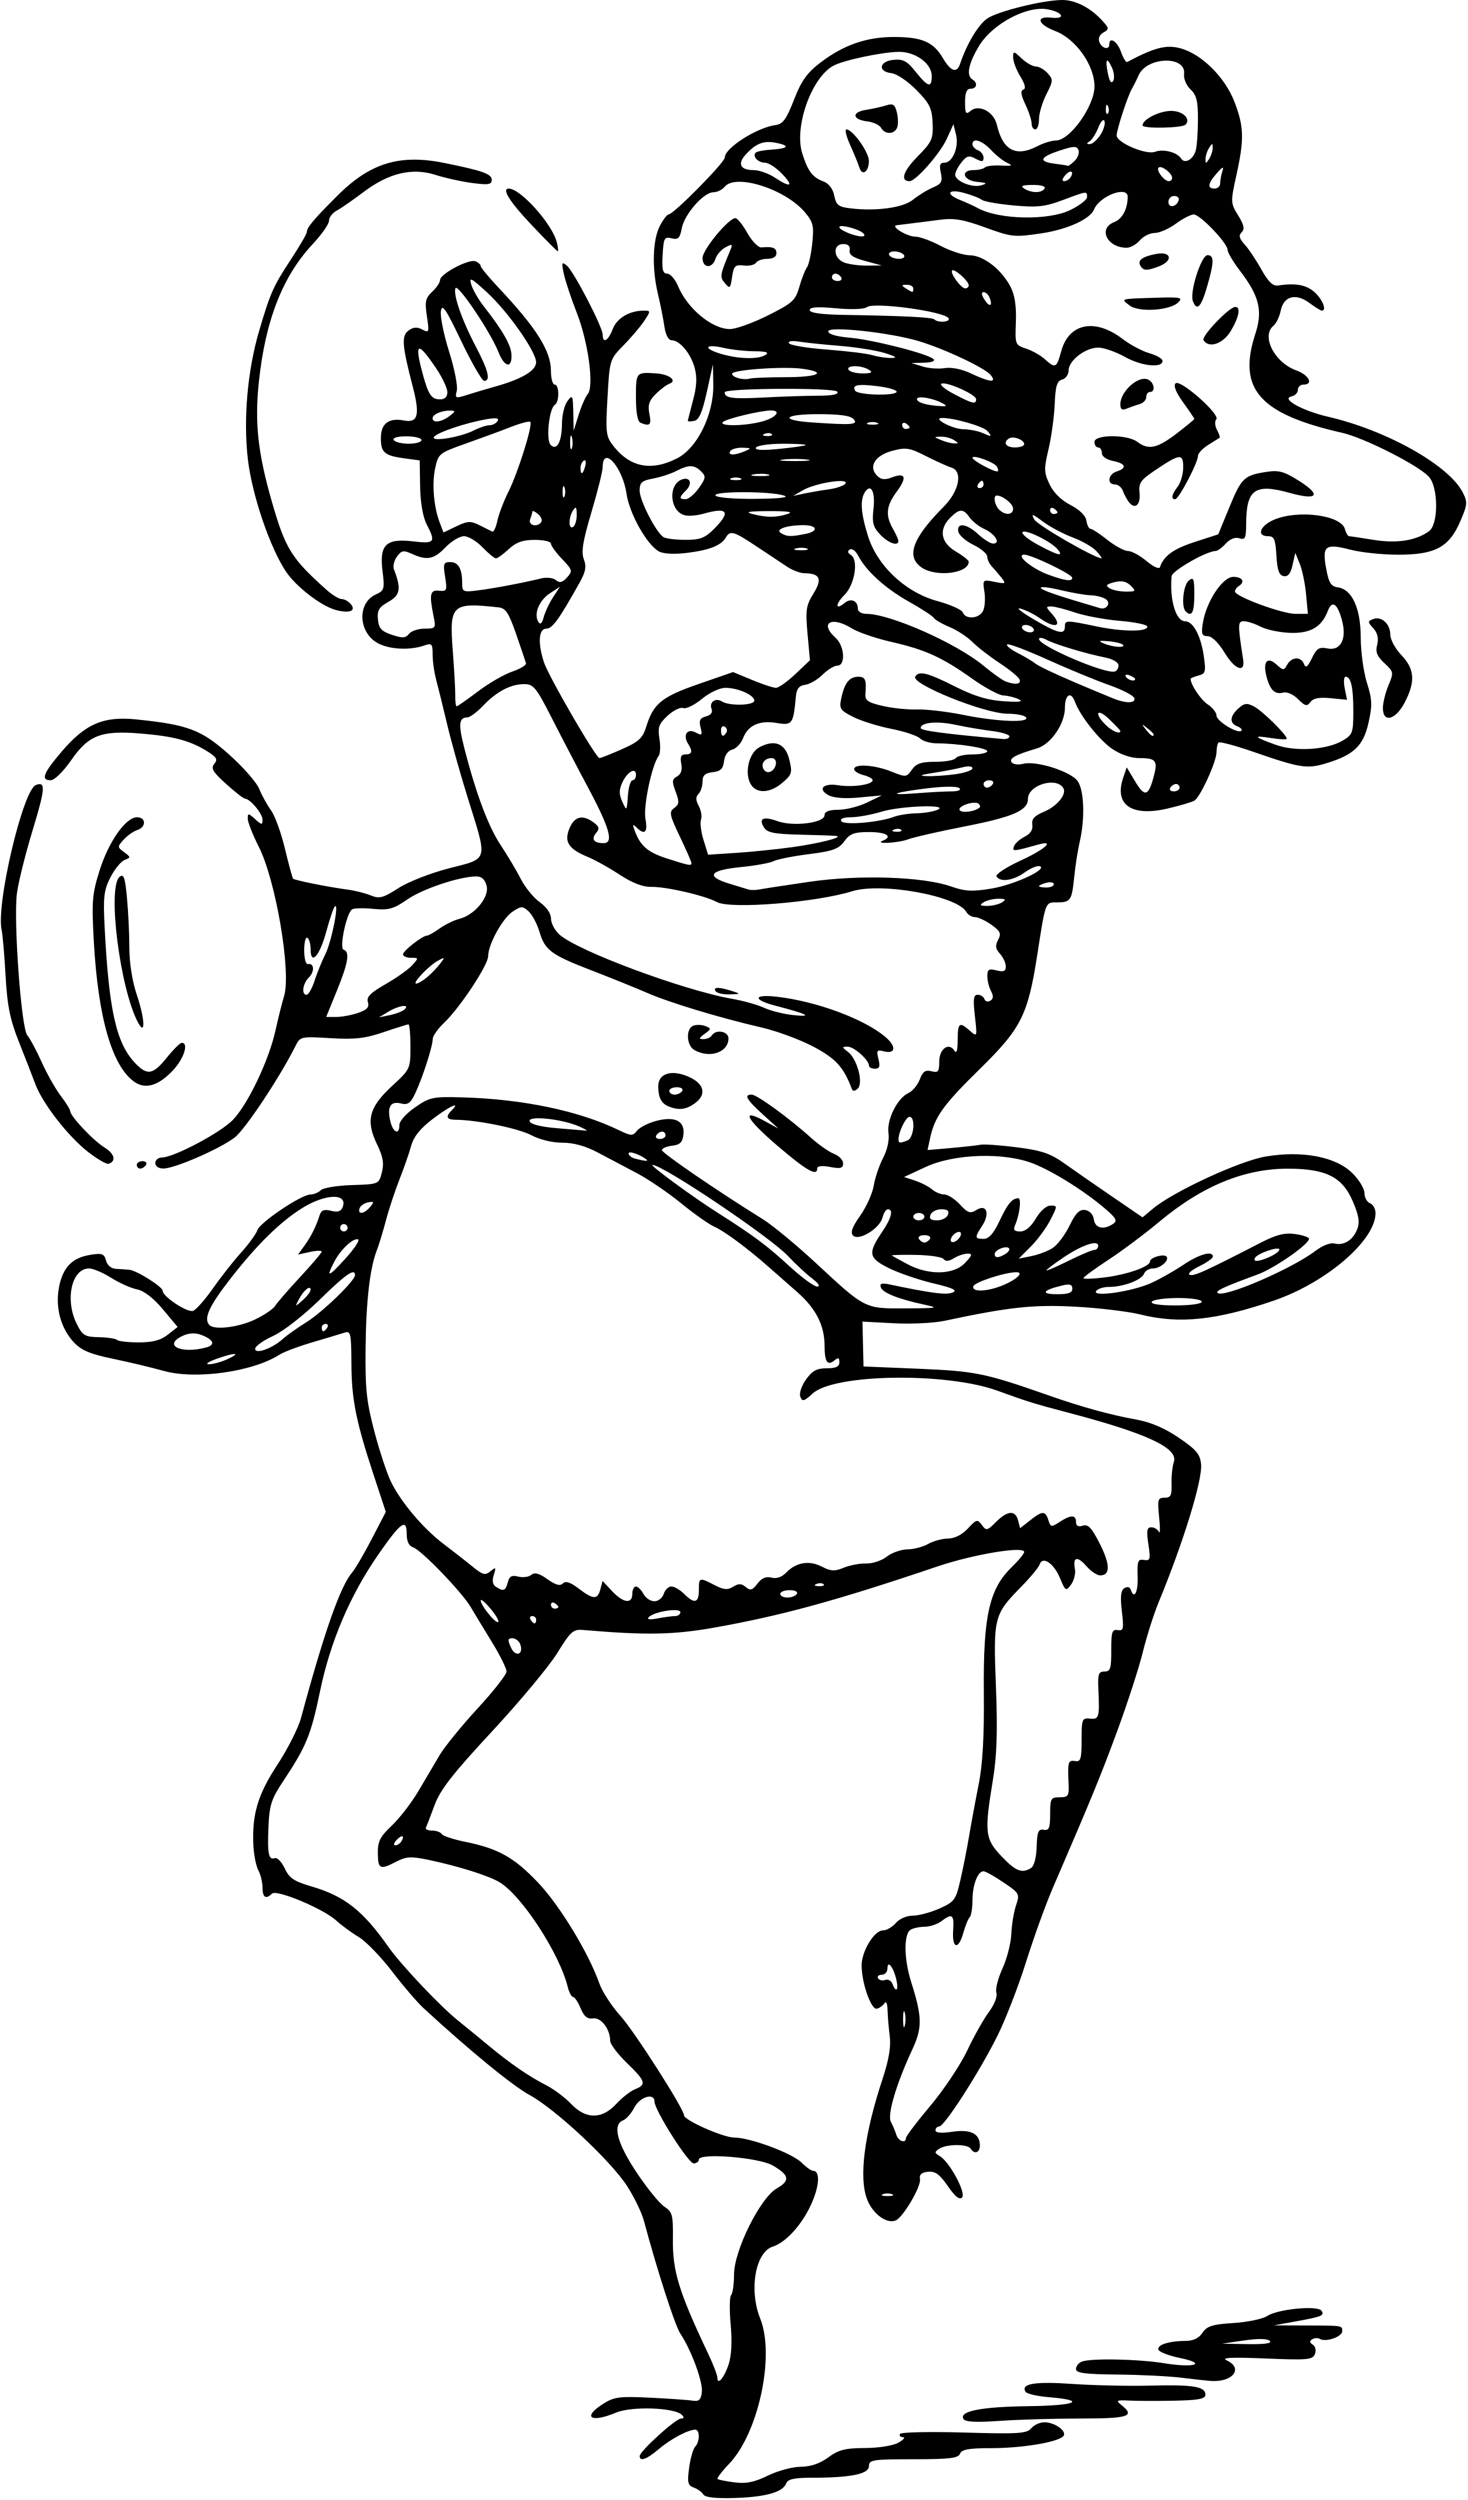 <?xml version="1.0" encoding="UTF-8"?>
<svg version="1.1" viewBox="0 0 372.19 633.75" xmlns="http://www.w3.org/2000/svg">
<path d="m178.33 632.37c-0.371-0.61-1.47-1.402-2.441-1.76-1.514-0.558-1.68-1.278-1.163-5.048 0.331-2.418 1.02-4.815 1.531-5.325 1.185-1.185 1.211-4.303 0.035-4.303-1.806 0-6.221 2.34-9.217 4.885-3.105 2.637-4.889 3.296-4.889 1.806 0-1.218 9.12-9.503 10.46-9.503 0.793 0 0.859-0.306 0.208-0.957-1.84-1.84-12.708-2.207-16.642-0.561-6.549 2.739-8.699 1.178-3.167-2.299 2.675-1.682 4.133-1.861 11.953-1.467 4.898 0.247 9.75 0.587 10.781 0.757 1.433 0.236 1.943-0.283 2.165-2.2 0.298-2.576-2.684-10.663-5.469-14.834-1.342-2.01-5.822-15.891-9.229-28.594-0.553-2.062-2.473-6.023-4.267-8.802-4.153-6.432-18.246-19.575-24.775-23.105-4.231-2.287-15.142-11.232-26.862-22.021-1.547-1.424-5.133-5.617-7.969-9.318-2.836-3.701-6.633-7.611-8.438-8.688-1.805-1.078-4.368-2.955-5.695-4.172-3.266-2.993-15.136-7.957-16.289-6.812-1.532 1.523-2.391 0.977-2.391-1.52 0-1.323-0.473-3.289-1.051-4.37-0.578-1.08-1.148-3.9-1.266-6.266-0.394-7.901 1.105-12.956 6.091-20.537 2.605-3.961 5.305-9.312 6-11.89 5.824-21.603 9.961-33.381 12.923-36.801 0.78-0.9 3.025-4.732 4.988-8.515l3.57-6.878-3.035-9.203c-4.543-13.776-5.65-19.321-5.687-28.478-0.03-7.487-0.196-8.259-1.674-7.779-0.902 0.293-4.546 1.387-8.097 2.429-3.551 1.043-7.348 2.466-8.438 3.164-6.831 4.373-21.316 6.396-29.436 4.111-2.947-0.83-8.714-2.206-12.816-3.058-5.776-1.2-8.01-2.14-9.903-4.167-3.312-3.546-4.744-8.813-3.781-13.91 0.953-5.045 3.317-7.521 7.893-8.264 3.048-0.495 3.582-0.305 4.038 1.436 0.316 1.209 1.32 2.046 2.525 2.106 1.1 0.055 2.633 0.162 3.406 0.239 1.885 0.187 8.438 4.327 8.438 5.331 0 1.475 6.303 5.621 7.72 5.077 0.771-0.296 3.042-2.875 5.045-5.731 2.003-2.856 5.222-6.946 7.152-9.089s3.763-4.669 4.072-5.614c0.648-1.982 11.172-9.063 13.469-9.063 0.848 0 2.032-0.489 2.63-1.088s4.151-1.183 7.895-1.299c6.808-0.211 6.808-0.211 7.584-3.208 0.596-2.3 0.307-3.966-1.244-7.169-2.888-5.966-2.007-9.362 3.822-14.731 4.609-4.246 4.668-4.371 4.668-9.965 0-3.116-0.224-5.665-0.498-5.665s-3.122 0.891-6.328 1.979c-4.708 1.598-7.299 1.89-13.465 1.516-7.508-0.455-7.655-0.422-8.866 2.005-3.935 7.886-12.766 21.168-15.42 23.192-3.765 2.872-15.096 7.81-18.001 7.845-1.261 0.015-2.109-0.54-2.109-1.381 0-0.773 0.75-1.406 1.667-1.406 2.982 0 14.833-6.266 17.97-9.502 3.838-3.959 9.16-15.109 10.83-22.689 0.7-3.178 1.681-7.098 2.179-8.711 1.863-6.024-2.065-29.268-6.397-37.849-1.547-3.064-2.812-6.282-2.812-7.15 0-1.44 0.164-1.429 1.875 0.119 1.686 1.526 1.875 1.541 1.875 0.145 0-1.541-3.107-5.266-4.453-5.34-0.387-0.021-2.549-1.707-4.805-3.747-3.376-3.052-3.9-3.951-2.963-5.081 0.938-1.13 0.587-1.71-1.992-3.292-4.287-2.629-8.444-3.717-16.796-4.394-9.934-0.805-13.09 0.415-17.499 6.767-1.974 2.844-4.244 5.08-5.163 5.086-2.624 0.018-1.942-1.777 2.767-7.29 5.984-7.004 10.561-8.979 18.851-8.136 13.126 1.335 16.478 2.596 23.507 8.843 3.57 3.173 7.035 7.114 7.701 8.759s2.02 4.108 3.009 5.474c0.989 1.366 2.575 5.741 3.523 9.721 0.948 3.981 1.882 7.395 2.075 7.588 0.411 0.411 9.083 2.145 13.801 2.759 1.805 0.235 4.435 0.895 5.844 1.467 2.236 0.907 3.138 0.671 7.06-1.846 2.54-1.63 8.157-3.822 12.906-5.037 10-2.558 9.742-1.601 4.731-17.604-1.857-5.93-4.227-14.367-5.266-18.75-1.039-4.383-2.3-9.494-2.801-11.359s-0.911-4.761-0.911-6.438c0-2.753-0.204-2.977-2.109-2.313-4.096 1.427-9.901 0.919-12.619-1.103-4.226-3.143-4.073-9.826 0.269-11.804 2.213-1.008 2.325-1.385 1.761-5.906-0.841-6.734 0.846-8.392 7.718-7.584 5.526 0.649 5.837 0.257 3.45-4.359-0.945-1.827-1.573-5.486-1.641-9.563l-0.11-6.603-3.75-0.502c-5.178-0.693-6.094-1.466-6.094-5.146 0-3.7 1.981-5.212 5.858-4.471 3.546 0.678 4.095-1.378 2.258-8.457-2.759-10.629-2.938-12.998-1.088-14.351 1.209-0.884 2.168-0.953 3.482-0.249 1.708 0.914 1.776 0.719 1.162-3.375-0.557-3.717-0.364-4.614 1.338-6.2 1.095-1.02 1.994-2.365 1.998-2.989 0.011-1.545 7.264-5.383 8.951-4.736 0.745 0.286 1.354 0.828 1.354 1.204s2.004 2.811 4.453 5.41c9.689 10.282 13.359 16.11 13.359 21.209 0 1.888 0.422 3.433 0.938 3.433 1.189 0 1.236 4.393 0.054 5.123-1.464 0.905-2.308 8.936-1.07 10.174 1.591 1.591 2.858-0.837 2.876-5.508 7e-3 -2.093 0.634-4.624 1.391-5.625 1.272-1.681 1.383-1.463 1.469 2.868l0.092 4.688 1.253-4.014c0.689-2.208 1.732-4.591 2.317-5.295 1.659-1.999 0.144-13.193-2.801-20.69-1.418-3.609-2.887-8.031-3.264-9.825-0.607-2.885-0.518-3.123 0.773-2.052 1.765 1.465 9.097 15.595 9.097 17.532 0 2.325 1.406 1.529 2.522-1.427 1.051-2.784 4.257-4.697 7.873-4.697 1.78 0 1.785 0.077 0.173 2.542-0.914 1.398-3.27 4.184-5.236 6.191-3.568 3.643-3.575 3.664-4.121 13.309-0.51 9.012-0.407 9.838 1.543 12.325 4.205 5.362 9.602 6.395 16.097 3.082 5.128-2.616 9.313-11.138 9.183-18.698l-0.089-5.156-1.551 7.021c-1.143 5.174-1.982 7.103-3.192 7.334-0.902 0.173-1.636 0.177-1.629 0.011 7e-3 -0.167 0.603-2.526 1.326-5.242 0.954-3.583 1.063-5.852 0.397-8.264-1.004-3.636-3.796-6.953-5.854-6.953-0.796 0-1.506-1.375-1.814-3.516-0.279-1.934-1.012-5.625-1.63-8.203-1.548-6.461-1.353-13.695 0.465-17.211 0.838-1.62 1.843-2.946 2.233-2.946 1.229 0 14.241-13.18 14.241-14.425 0-2.436 8.204-7.66 12.979-8.265 1.751-0.222 2.68-1.518 4.567-6.378 1.858-4.785 3.287-6.805 6.629-9.375 5.831-4.483 11.732-6.556 18.671-6.556 7.131-9.37e-4 10.029 1.235 12.429 5.304 2.047 3.47 3.559 3.983 4.398 1.492 1.693-5.028 4.549-9.818 6.818-11.434 2.599-1.851 14.232-4.736 19.102-4.737 3.241-9.4732e-4 6.993 1.89 9.876 4.976 2.02 2.163 2.063 2.412 0.558 3.254-0.997 0.558-1.403 1.503-1.045 2.434 0.637 1.66 2.518 2.097 2.518 0.585 0-2.073 2.035-0.758 2.968 1.918 0.547 1.57 1.264 2.712 1.592 2.538 6.854-3.649 9.871-4.428 13.437-3.468 5.41 1.457 11.34 7.334 13.748 13.627 2.408 6.292 2.487 9.393 0.472 18.559-1.5 6.826-1.49 7.046 0.444 10.176 1.491 2.412 1.712 3.465 0.899 4.278-0.813 0.813-0.634 1.567 0.727 3.062 0.993 1.091 2.905 3.948 4.249 6.35 1.749 3.127 2.947 4.29 4.219 4.096 4.536-0.693 7.314-0.165 9.386 1.781 2.01 1.888 3.025 4.584 1.726 4.584-0.279 0-1.707-0.887-3.174-1.972-3.453-2.553-6.507-1.699-7.252 2.026-0.299 1.494-1.125 3.199-1.837 3.789-3.144 2.609 0.276 9.309 5.766 11.294 3.254 1.177 4.499 3.612 1.847 3.612-0.773 0-1.406 0.602-1.406 1.337 0 0.736-0.738 1.488-1.641 1.673-2.743 0.561 2.81 3.64 9.245 5.127 14.858 3.433 30.601 12.255 34.164 19.146 1.292 2.498 1.243 3.102-0.595 7.373-2.825 6.566-6.354 8.468-15.711 8.468-3.983 0-9.422-0.565-12.086-1.257-6.429-1.668-7.265-1.041-6.226 4.668 0.682 3.745 1.215 4.612 2.991 4.865 3.6 0.512 5.788 5.323 5.792 12.735 2e-3 3.564 0.708 8.714 1.568 11.444 1.342 4.256 1.399 5.701 0.406 10.142-1.314 5.873-3.73 8.175-10.817 10.308-4.809 1.448-6.529 1.171-18.529-2.984-4.487-1.553-8.389-2.592-8.672-2.309-0.283 0.283-0.519 1.393-0.524 2.468-0.011 2.406-4.078 11.315-5.592 12.251-0.608 0.376-3.692 1.287-6.851 2.024-9.123 2.128-13.556-0.967-11.211-7.828l0.895-2.618 2.101 3.514c2.416 4.042 3.349 3.866 4.66-0.882 1.195-4.329 0.738-4.976-3.518-4.976-2.166 0-4.78-0.886-6.935-2.35-3.281-2.23-8.151-8.389-9.446-11.947-0.999-2.744-2.531-1.835-2.531 1.502 0 4.094-3.54 9.269-7.06 10.32-5.513 1.646-7.098 2.499-6.484 3.493 0.347 0.562 1.658 0.75 2.955 0.424 3.359-0.843 12.102 1.943 13.827 4.405 1.639 2.34 1.878 9.446 0.515 15.345-0.489 2.117-1.108 6.055-1.377 8.751-0.611 6.141-0.921 6.619-4.288 6.619-3.123 0-2.976-0.383-5.101 13.305-2.369 15.265-4.07 18.645-14.553 28.925-9.283 9.103-11.446 12.11-12.613 17.528l-0.655 3.04 5.932-0.52c3.263-0.286 6.655-0.661 7.538-0.834 0.883-0.173 5.039 0.124 9.234 0.66 6.231 0.795 8.427 1.543 11.988 4.079 2.398 1.708 7.839 5.483 12.092 8.389l7.732 5.284 2.616-2.194c5.141-4.312 21.968-12.101 28.56-13.22 9.248-1.569 17.692 0.016 21.922 4.116 1.736 1.683 3.156 3.986 3.156 5.119 0 1.133 0.633 2.302 1.406 2.599 0.773 0.297 1.406 1.424 1.406 2.506 0 6.889-12.454 17.605-25.772 22.175-14.544 4.991-24.01 5.984-33.759 3.542-3.094-0.775-10.542-1.672-16.551-1.994-10.717-0.574-16.797 0.082-33.261 3.591-2.647 0.564-8.397 0.837-12.778 0.607l-7.966-0.418 0.137 5.685 0.137 5.685 14.047 0.588c14.341 0.601 16.772 1.099 32.797 6.72 8.512 2.986 15.551 4.927 22.337 6.161 3.661 0.666 7.215 2.188 10.781 4.619 4.416 3.01 5.371 4.149 5.622 6.712 0.387 3.95-4.478 19.762-10.762 34.979-1.227 2.972-3.035 8.667-4.017 12.656-0.982 3.989-3.886 12.948-6.453 19.909-4.258 11.547-6.353 16.651-16.393 39.931-1.8 4.173-4.847 12.611-6.772 18.75s-5.181 14.538-7.237 18.663c-4.557 9.146-13.429 22.969-14.742 22.969-0.527 0-0.959 0.448-0.959 0.995 0 0.648 1.473 0.774 4.227 0.361 4.654-0.698 7.023 0.465 7.023 3.446 0 1.882-1.388 2.37-2.344 0.823-0.748-1.21-6.144-1.188-7.969 0.032-1.235 0.826-1.218 1.052 0.142 1.856 2.508 1.482 6.762 9.396 5.649 10.508-0.654 0.654-1.803-0.27-3.61-2.9-2.053-2.989-3.179-3.807-4.995-3.63-1.671 0.163-2.262 0.709-2.06 1.905 0.314 1.857-4.291 9.668-6.154 10.439-2.266 0.937-5.749-1.597-7.208-5.243-2.194-5.484-0.793-16.526 3.893-30.688 1.586-4.792 2.144-8.128 1.804-10.781-0.271-2.113-0.52-5.108-0.554-6.655-0.035-1.607-0.361-2.342-0.76-1.716-0.384 0.603-1.264 1.236-1.956 1.406-1.432 0.352-3.846-6.483-3.863-10.94-0.014-3.594 3.199-8.906 5.385-8.906 0.924 0 2.403-0.844 3.286-1.875 0.92-1.075 2.766-1.875 4.325-1.875 1.496 0 4.54-0.815 6.766-1.812 3.791-1.697 4.126-2.156 5.298-7.266 0.688-3 1.674-7.985 2.192-11.079 0.517-3.094 1.603-8.954 2.412-13.023 1.042-5.239 1.428-12.123 1.324-23.587-0.173-19.097 1.371-26.037 7.01-31.516 1.768-1.718 3.219-3.473 3.225-3.901 0.02-1.568-12.903 0.589-22.021 3.674-25.588 8.659-39.58 12.488-56.719 15.522-10.236 1.812-17.193 1.93-33.186 0.564-2.421-0.207-3.123 0.429-6.439 5.827-2.047 3.333-9.473 12.257-16.502 19.832-10.096 10.881-13.169 14.825-14.638 18.784-1.022 2.756-2.006 5.328-2.188 5.715-0.181 0.387 0.525 0.703 1.569 0.703 1.044 0 2.141 0.393 2.438 0.874 0.297 0.481 2.959 1.365 5.915 1.964 8.459 1.716 12.451 3.951 18.553 10.389 5.503 5.806 12.828 17.875 15.535 25.597 0.707 2.018 3.109 5.699 5.337 8.18 3.577 3.984 16.105 23.586 16.105 25.198 0 1.212 9.926 5.609 12.67 5.613 4.077 6e-3 14.739 3.967 17.14 6.368 1.136 1.136 2.438 2.065 2.894 2.065 1.876 0 1.637 3.943-0.521 8.615-2.389 5.171-6.395 9.56-9.675 10.601-4.427 1.405-6.103 10.976-3.194 18.245 3.768 9.417-0.426 29.012-7.881 36.818-1.838 1.924-3.158 3.659-2.933 3.855 0.224 0.196 2.17 0.582 4.323 0.856 2.947 0.376 5.033-0.049 8.438-1.717 2.487-1.219 6.234-2.229 8.325-2.245 2.549-0.02 4.849-0.802 6.979-2.373 2.611-1.926 4.271-2.35 9.323-2.377 3.55-0.019 7.136-0.599 8.49-1.373 1.289-0.737 1.792-1.355 1.117-1.373-0.675-0.018-1.005-0.393-0.733-0.833 0.272-0.44 7.582-0.595 16.244-0.345 13.78 0.398 15.909 0.263 17.019-1.075 0.698-0.841 2.192-1.53 3.319-1.53 2.778 0 5.974 2.413 4.752 3.587-1.584 1.521-10.492 2.976-18.227 2.976-5.672 0-7.477 0.322-7.893 1.406-0.438 1.142-2.658 1.406-11.819 1.406-10.38 1e-5 -11.279 0.139-11.279 1.748 0 2.006-4.625 2.94-14.562 2.94-4.372 0-6.001 0.361-6.408 1.42-0.861 2.243-5.155 3.465-13.043 3.711-4.832 0.151-7.521-0.147-7.969-0.882zm6.405-32.991c0.721-2.185 0.905-5.807 0.514-10.12-0.335-3.695-0.282-7.045 0.117-7.444 0.399-0.4 0.731-2.756 0.738-5.237 0.016-6.087 6.652-19.425 10.853-21.817 3.432-1.954 3.19-3.335-1.013-5.79-3.52-2.056-18.759-3.28-18.759-1.507 0 0.533-0.593 0.97-1.319 0.97-1.359 0-9.931-13.529-9.931-15.674 0-2.314-3.687-1.231-5.098 1.497-0.768 1.484-2.044 2.948-2.837 3.252-2.782 1.068-1.586 5.741 3.377 13.193 2.65 3.979 5.828 7.896 7.064 8.706 2.038 1.335 2.238 2.091 2.16 8.14-0.106 8.215 1.497 13.424 9.005 29.261 1.246 2.63 2.266 5.291 2.266 5.915 0 2.105 1.73 0.083 2.861-3.343zm41.436-43.13c-0.645-0.26-1.699-0.26-2.344 0-0.645 0.26-0.117 0.473 1.172 0.473s1.816-0.213 1.172-0.473zm3.516-14.248c0-0.443 2.797-4.135 6.216-8.203 3.419-4.068 7.61-10.35 9.313-13.96 1.704-3.609 4.182-8.018 5.507-9.797 1.402-1.882 2.192-3.918 1.89-4.87-0.286-0.9 0.411-3.663 1.548-6.141 1.137-2.478 2.144-6.403 2.239-8.723 0.095-2.32 0.63-5.581 1.19-7.247 0.989-2.941 0.897-3.11-3.176-5.859-2.307-1.557-4.581-2.831-5.053-2.831-1.467 0-2.799 3.464-2.799 7.282 0 2.01-0.316 3.971-0.703 4.357-0.387 0.386-1.125 2.201-1.641 4.034-1.242 4.412-2.878 3.954-2.561-0.718 0.272-4.014-0.216-4.382-3.009-2.269-1.001 0.757-2.899 1.383-4.219 1.391-1.319 7e-3 -2.93 0.352-3.579 0.764-1.761 1.118-1.677 7.451 0.175 13.284 2.794 8.798 2.84 11.561 0.281 17.056-4.085 8.773-6.394 16.558-5.44 18.344 0.479 0.897 1.1 2.369 1.379 3.272 0.514 1.661 2.442 2.32 2.442 0.835zm-73.439-8.643c1.462-1.588 3.607-3.265 4.767-3.727 2.96-1.179 2.684-2.057-2.094-6.671-2.312-2.233-4.21-4.749-4.219-5.593-0.03-3.015-2.289-5.976-4.335-5.684-1.45 0.207-2.291-0.478-3.161-2.578-0.652-1.573-1.51-2.86-1.907-2.86-0.397 0-1.011-1.16-1.365-2.578-2.126-8.527-11.668-23.153-17.303-26.521-2.785-1.664-10.418-4.066-17.951-5.649-4.452-0.935-5.658-0.873-8.157 0.419-4.186 2.165-4.673 1.949-4.729-2.098-0.041-3.006 0.555-4.188 3.543-7.019 1.976-1.873 5.007-5.801 6.736-8.731 1.729-2.929 4.16-7.048 5.402-9.153 1.242-2.105 5.563-7.413 9.601-11.796s7.346-8.603 7.35-9.379c5e-3 -0.776-1.672-4.151-3.727-7.5-2.054-3.349-4.48-7.35-5.391-8.891-2.226-3.767-12.496-14.41-14.546-15.074-1.082-0.351-1.641-1.494-1.641-3.359 0-4.131-1.49-3.066-7.182 5.133-7.162 10.316-12.178 22.064-14.781 34.615-2.312 11.151-3.486 14.03-9.253 22.71-3.092 4.653-3.595 6.176-3.832 11.598-0.306 7.007 0.02 8.646 1.61 8.072 0.602-0.217 1.727 0.956 2.501 2.607 1.161 2.479 2.352 3.279 6.829 4.587 8.326 2.433 13 6.109 19.449 15.299 3.226 4.596 13.266 15.204 17.798 18.804 1.297 1.03 4.571 3.709 7.275 5.953 5.888 4.885 10.361 7.972 15.031 10.375 1.904 0.979 4.7 3.085 6.215 4.679 3.751 3.948 7.836 3.952 11.464 0.012zm73.148-23.129c-0.236-0.902-0.429-0.164-0.429 1.641s0.193 2.543 0.429 1.641c0.236-0.902 0.236-2.379 0-3.281zm-2.156-8.438c-0.745-3.16-2.241-5.006-2.241-2.766 0 0.877-0.658 1.594-1.462 1.594s-1.212 0.403-0.907 0.897c0.305 0.493 1.119 0.68 1.809 0.415 0.69-0.265 1.507 0.175 1.816 0.978 0.933 2.431 1.634 1.636 0.985-1.118zm34.188-28.257c0.751-0.476 1.327-2.678 1.406-5.376 0.111-3.793 0.413-4.523 1.775-4.295 1.362 0.229 1.641-0.447 1.641-3.984 0-3.953 0.174-4.26 2.415-4.26 2.195 0 2.401-0.321 2.253-3.516-0.251-5.439-0.098-5.961 1.66-5.666 1.411 0.237 1.641-0.512 1.641-5.349 0-5.274 0.131-5.611 2.109-5.402 2.324 0.246 2.479-0.296 2.144-7.489-0.177-3.796 0.051-4.453 1.543-4.453 1.509 0 1.747-0.744 1.727-5.391-0.02-4.638 0.207-5.352 1.63-5.112 1.47 0.248 1.588-0.286 1.058-4.796-0.435-3.703-0.264-5.28 0.634-5.835 0.729-0.451 1.381-0.311 1.599 0.343 0.887 2.662 1.909 0.728 1.77-3.35-0.132-3.878 0.075-4.414 1.605-4.151 1.58 0.272 1.692-0.13 1.114-3.984-0.517-3.447-0.371-4.287 0.743-4.287 0.762 0 1.634 0.527 1.937 1.172 0.303 0.645 0.324-1.043 0.046-3.75-0.46-4.474-0.334-4.922 1.38-4.922 1.574 0 1.867-0.581 1.774-3.516-0.061-1.934 0.198-4.424 0.576-5.535 1.198-3.519-6.75-7.238-26.672-12.48-8.81-2.318-10.207-2.752-18.101-5.612-12.973-4.702-41.378-4.265-46.793 0.719-2.199 2.024-2.631 2.138-3.134 0.826-0.332-0.865 0.291-2.751 1.442-4.368 1.583-2.223 2.731-2.846 5.244-2.846 2.343 0 3.217-0.413 3.217-1.521 0-1.166-0.294-1.277-1.258-0.477-1.759 1.46-2.492 0.382-2.492-3.669 0-5.161-2.183-9.474-6.891-13.611-2.31-2.03-5.606-4.93-7.326-6.444-5.474-4.819-11.188-9.049-13.759-10.184-1.371-0.605-5.17-3.287-8.443-5.959-3.273-2.672-8.335-6.111-11.25-7.641-2.915-1.53-7.375-3.885-9.912-5.232-3.043-1.616-6.077-2.449-8.92-2.449-2.542 0-5.768-0.782-7.868-1.908-3.214-1.723-13.756-3.872-19.147-3.903-2.357-0.014-2.659-0.764-0.984-2.439 2.378-2.378-0.655-0.97-4.926 2.287-3.112 2.373-4.759 4.443-5.408 6.797-0.514 1.861-1.851 5.705-2.973 8.541-1.121 2.836-2.654 7.477-3.405 10.312-0.751 2.836-1.78 6.216-2.285 7.511-1.793 4.592-2.744 12.801-2.879 24.833-0.115 10.28 0.23 13.582 2.203 21.094 1.287 4.898 3.182 10.65 4.213 12.782 2.5 5.173 8.222 11.94 13.399 15.847 2.32 1.751 5.588 4.306 7.262 5.677 2.635 2.158 3.251 2.321 4.588 1.211 1.38-1.145 1.47-1.046 0.841 0.937-0.473 1.489-0.286 2.484 0.568 3.025 1.918 1.215 2.411 1.023 2.982-1.164 0.402-1.536 1.013-1.871 2.639-1.446 1.164 0.304 2.65 0.11 3.304-0.432 0.861-0.715 1.989-0.415 4.105 1.092 2.064 1.47 3.21 1.786 3.917 1.079 0.707-0.707 1.877-0.329 4.001 1.291 3.719 2.836 4.796 2.872 5.508 0.18l0.558-2.109 2.402 2.578c2.823 3.031 5.138 3.347 5.138 0.703 0-1.031 0.407-1.875 0.905-1.875 0.497 0 1.356 0.844 1.908 1.875s1.804 1.875 2.782 1.875 2.047-0.844 2.374-1.875 1.2-1.875 1.938-1.875c0.739 0 2.187 0.844 3.218 1.875 2.622 2.622 3.75 2.34 3.75-0.938 0-3.27 0.09-3.299 3.973-1.291 2.338 1.209 3.306 1.294 4.714 0.415 1.375-0.859 2.09-0.842 3.193 0.073 1.175 0.975 1.69 0.826 2.973-0.863 1.067-1.404 2.176-1.877 3.55-1.514 1.283 0.339 2.625-0.122 3.75-1.288 2.513-2.605 5.823-3.156 9.023-1.501 2.282 1.18 3.252 1.228 5.547 0.278 1.53-0.634 4.09-1.115 5.689-1.069 1.599 0.045 3.947-0.735 5.217-1.734 1.27-0.999 3.624-1.832 5.23-1.85 1.606-0.018 3.975-0.636 5.264-1.373s3.561-1.355 5.049-1.373c1.702-0.021 3.571-0.968 5.04-2.553 2.169-2.34 2.42-2.404 3.529-0.886 1.113 1.522 1.358 1.47 3.589-0.762 2.916-2.916 4.9-3.06 5.594-0.406l0.52 1.989 2.528-1.989c3.15-2.478 3.866-2.487 4.637-0.059 0.573 1.805 0.757 1.835 2.843 0.469 2.835-1.857 4.171-1.855 4.171 8e-3 0 0.997 0.551 1.294 1.715 0.925 1.354-0.43 2.265 0.542 4.324 4.611 2.652 5.241 2.679 7.994 0.078 7.994-0.793 0-2.346-1.04-3.452-2.312-2.324-2.673-3.524-2.409-2.953 0.649 0.219 1.173-0.216 2.962-0.965 3.976-1.306 1.768-1.424 1.699-2.825-1.654-1.573-3.764-4.414-5.649-5.157-3.421-0.243 0.729-2.307 3.231-4.587 5.559-7.022 7.172-7.159 7.708-6.487 25.312 0.443 11.608 0.244 17.595-0.796 23.92-2.163 13.155-1.976 14.779 2.21 19.179 3.635 3.822 5.182 4.43 7.511 2.955zm-159.67-6.728c0.962-1.556 0.099-1.772-1.247-0.312-0.665 0.721-0.795 1.312-0.29 1.312 0.506 0 1.197-0.45 1.537-1zm30.115-50.031c-0.31-0.808-1.201-1.469-1.979-1.469-1.174 0-1.231 0.405-0.336 2.369 1.166 2.559 3.321 1.721 2.316-0.9zm-7.537-9.002c-1.353-1.608-2.46-2.527-2.46-2.041 0 1.269 3.872 6.014 4.442 5.444 0.263-0.263-0.629-1.794-1.982-3.403zm11.602 2.845c0-0.516-0.447-0.938-0.993-0.938-0.546 0-0.732 0.422-0.413 0.938 0.319 0.516 0.765 0.938 0.993 0.938s0.413-0.422 0.413-0.938zm35.273-0.938c0.709 0 1.289-0.441 1.289-0.98 0-1.188-6.584-0.182-7.969 1.218-0.631 0.638 0.098 0.754 2.227 0.355 1.74-0.326 3.744-0.593 4.453-0.593zm-29.648-2.288c0-0.227-0.422-0.674-0.938-0.993-0.516-0.319-0.938-0.133-0.938 0.413s0.422 0.993 0.938 0.993c0.516 0 0.938-0.186 0.938-0.413zm60.469-3.337c0.329-0.532-0.459-0.938-1.82-0.938-1.319 0-2.399 0.422-2.399 0.938 0 0.516 0.819 0.938 1.82 0.938s2.08-0.422 2.399-0.938zm6.777-2.441c-0.312-0.312-1.12-0.345-1.797-0.074-0.748 0.299-0.526 0.521 0.566 0.566 0.988 0.041 1.542-0.181 1.23-0.492zm-151.15-57.056c3.749-1.717 1.895-1.757-2.812-0.061-2.062 0.743-2.906 1.351-1.875 1.35s3.141-0.581 4.688-1.289zm14.062-5.137c1.031-0.933 3.699-2.828 5.928-4.211 4.096-2.541 12.353-10.527 12.353-11.947 0-1.889-2.299-0.287-9.02 6.283-4.075 3.984-9.19 7.959-11.754 9.135-2.496 1.145-4.539 2.602-4.539 3.236 0 1.483 4.334-0.055 7.031-2.496zm-19.464 2.171c2.455-0.658 1.933-1.985-1.256-3.198-1.473-0.56-3.069-0.488-4.596 0.208-5.235 2.385-0.644 4.731 5.853 2.99zm-9.707-3.244 2.489-1.957-3.755-4.485c-2.402-2.869-4.764-4.687-6.554-5.045-1.539-0.308-4.49-1.627-6.557-2.932-2.067-1.305-4.587-2.373-5.599-2.373-4.413 0-6.174 7.943-3.117 14.062 1.474 2.951 2.041 3.29 5.632 3.368 2.196 0.048 4.27 0.364 4.609 0.703 0.339 0.339 2.81 0.617 5.49 0.617 3.522 0 5.564-0.543 7.362-1.957zm40.421-1.793c0.319-0.516 0.133-0.938-0.413-0.938-0.546 0-0.993 0.422-0.993 0.938 0 0.516 0.186 0.938 0.413 0.938 0.227 0 0.674-0.422 0.993-0.938zm-18.343-2.042c2.354-1.123 4.664-2.683 5.134-3.466 0.469-0.783 3.317-4.072 6.328-7.309 3.011-3.237 5.475-6.14 5.475-6.452s-1.352-0.27-3.004 0.093l-3.004 0.66 1.612-2.226c1.699-2.346 2.941-4.828 3.86-7.716 0.421-1.323 1.118-1.598 2.909-1.149 1.692 0.425 2.52 0.162 2.94-0.933 1.386-3.612-4.386-3.446-10.342 0.297-5.562 3.495-11.363 9.199-17.995 17.692-5.57 7.133-7.018 10.322-5.414 11.926 1.298 1.298 7.38 0.549 11.501-1.417zm169.75-3.773c-6.607-1.413-10.594-2.998-11.06-4.398-0.323-0.969 0.235-1.146 2.269-0.718 10.578 2.224 14.351 2.71 15.915 2.046 1.354-0.575 0.178-1.137-4.886-2.338-3.668-0.869-8.73-2.602-11.25-3.851-5.184-2.57-5.401-3.754-1.689-9.217 2.329-3.427 2.9-5.71 1.429-5.71-0.46 0-1.075 0.953-1.368 2.119-0.693 2.762-5.989 6.001-7.439 4.551-0.757-0.757-0.27-2.124 1.806-5.069 1.563-2.218 3.103-5.639 3.422-7.604s1.384-5.115 2.367-7.001c1.076-2.065 1.621-4.566 1.369-6.285-0.495-3.374 2.247-8.899 5.047-10.168 1.047-0.475 2.344-2.029 2.882-3.455 0.759-2.01 1.423-2.476 2.958-2.075 1.704 0.446 1.979 0.108 1.979-2.434 0-3.234 2.43-5.006 3.83-2.795 0.556 0.878 0.833-3e-3 0.843-2.676 0.016-4.426 0.427-4.734 3.126-2.344 1.827 1.618 1.844 1.566 1.238-3.75-0.494-4.329-0.352-5.391 0.721-5.391 0.735 0 1.502 0.497 1.704 1.103 0.202 0.607 0.871 0.792 1.487 0.412 0.79-0.488 0.842-1.209 0.179-2.448-0.517-0.966-0.94-2.674-0.94-3.795 0-1.706 0.382-1.942 2.344-1.45 1.808 0.454 2.344 0.226 2.344-0.996 0-0.872-0.666-2.321-1.481-3.221-1.144-1.264-1.251-2.066-0.47-3.526 0.856-1.599 0.592-2.188-1.711-3.828-1.497-1.066-3.374-1.938-4.171-1.938s-1.787-0.599-2.199-1.33c-2.284-4.052-21.456-7.528-28.875-5.235-9.285 2.87-30.877 4.606-34.317 2.759-3.122-1.676-12.847-3.923-16.702-3.858-2.127 0.035-4.809-1.002-7.969-3.082-2.619-1.725-6.239-3.744-8.044-4.487-4.948-2.037-6.108-3.836-4.688-7.265 1.266-3.055 3.309-3.559 6.114-1.508 1.429 1.045 1.56 1.575 0.656 2.664-1.329 1.601-0.603 2.593 1.899 2.593 2.619 0 1.523-3.851-4.077-14.323-2.543-4.755-6.61-12.548-9.038-17.318-3.995-7.848-4.665-8.672-7.061-8.672-3.41 0-7.007 1.905-10.464 5.541-1.514 1.593-3.283 2.896-3.929 2.896-2.134 0-2.31 1.738-0.78 7.701 2.978 11.609 6.097 19.948 9.219 24.649 1.745 2.628 4.058 6.514 5.141 8.636 1.082 2.122 3.243 4.765 4.801 5.875 1.721 1.225 2.834 2.849 2.834 4.134 0 1.164 0.949 2.978 2.109 4.031 4.573 4.151 31.42 14.146 43.828 16.318 2.836 0.496 6.493 1.525 8.126 2.287 1.633 0.761 5.008 1.596 7.5 1.854 5.016 0.52 3.426-0.303-4.61-2.386-5.977-1.55-5.678-2.995 0.469-2.27 9.983 1.177 21.93 5.61 27.307 10.133 2.919 2.455 2.696 4.484-0.403 3.673-1.677-0.439-1.844-0.188-1.304 1.963 0.476 1.897 0.271 2.466-0.889 2.466-0.829 0-1.508-0.342-1.508-0.761 0-1.451-3.831-4.864-5.427-4.835-1.474 0.027-1.467 0.134 0.086 1.311 2.341 1.776 3.981 7.917 2.487 9.318-0.716 0.671-1.259 0.716-1.483 0.122-2.095-5.562-4.054-7.724-9.725-10.733-3.352-1.778-9.258-3.966-13.125-4.862-10.768-2.495-23.345-6.299-29.062-8.79-2.836-1.236-9.164-3.793-14.062-5.683-10.381-4.006-11.832-5.089-13.277-9.912-0.59-1.97-1.817-4.255-2.725-5.077-1.513-1.369-1.852-1.364-4.029 0.062-2.557 1.675-6.219 8.34-6.219 11.318 0 2.244-7.207 13.139-11.158 16.869-1.597 1.508-2.902 3.375-2.899 4.15 6e-3 1.821-2.611 9.919-4.465 13.814-1.158 2.435-1.855 2.926-3.545 2.502-2.647-0.664-3.557 0.759-2.771 4.335 0.67 3.049 2.339 3.821 2.339 1.081 0-0.954 1.758-2.92 3.984-4.453 3.735-2.573 4.487-2.73 11.998-2.516 15.323 0.438 29.441 3.388 39.568 8.269 3.219 1.552 3.618 1.568 4.688 0.189 0.643-0.829 2.811-1.945 4.818-2.48 4.802-1.281 7.355-8e-3 6.954 3.466-0.226 1.958-0.862 2.581-2.869 2.812-1.418 0.163-2.578 0.666-2.578 1.117 0 0.737 13.874 10.236 25.574 17.509 2.464 1.532 8.532 6.546 13.483 11.143 12.567 11.668 12.279 11.523 22.818 11.471 8.061-0.04 8.506-0.13 4.688-0.946zm-37.26-40.275c-7.942-6.791-9.431-9.659-3.261-6.281l3.489 1.91-3.984-3.623c-4.141-3.766-4.82-4.979-2.787-4.979 1.33 0 9.519 5.957 15.024 10.927 1.96 1.77 4.597 3.612 5.859 4.091 1.262 0.48 2.295 1.563 2.295 2.406 0 1.245-0.617 1.418-3.281 0.918-2.05-0.385-3.281-0.248-3.281 0.364 0 2.117-2.662 0.602-10.072-5.735zm-27.428-9.906c-1.994-0.759-2.782-2.211-2.798-5.158-0.019-3.388 3.58-4.402 8.053-2.269 3.737 1.782 4.184 4.49 1.099 6.651-2.14 1.499-3.892 1.713-6.354 0.776zm3.281-4.004c0.319-0.516-0.289-0.938-1.351-0.938s-1.93 0.422-1.93 0.938c0 0.516 0.608 0.938 1.351 0.938s1.612-0.422 1.93-0.938zm3.047-10.388c-2.007-1.169-2.168-5.406-0.234-6.148 0.773-0.297 2.144-0.253 3.047 0.096 1.529 0.593 1.517 0.727-0.179 1.975-1.522 1.12-1.57 1.339-0.29 1.339 0.842 0 1.791-0.422 2.11-0.938 1.013-1.639 4.219-1.069 4.219 0.75 0 3.556-4.805 5.177-8.672 2.925zm5.391-14.925c-0.666-1.078 0.852-1.078 4.219 0 2.238 0.717 2.209 0.755-0.648 0.844-1.645 0.051-3.252-0.328-3.571-0.844zm-102.66 75.737c0-1.32-1.749 0.083-2.944 2.362-1.071 2.043-1.065 2.045 0.932 0.271 1.106-0.982 2.011-2.167 2.011-2.633zm225.94 3.013c0-0.528-2.638-0.938-6.038-0.938-3.321 0-6.299 0.422-6.618 0.938-0.365 0.591 1.865 0.938 6.038 0.938 3.787 0 6.618-0.401 6.618-0.938zm-32.812-3.299c0-1.077-0.628-1.275-2.578-0.811-4.939 1.175-5.578 2.177-1.406 2.207 2.951 0.021 3.984-0.341 3.984-1.396zm19.968-1.433c2.166-0.975 5.836-3.05 8.157-4.61 4.055-2.727 7.5-3.682 7.5-2.081 0 0.42-1.582 1.532-3.516 2.472-1.934 0.939-2.982 1.898-2.331 2.131 1.092 0.39 3.613-0.752 18.034-8.166 3.919-2.015 6-2.535 8.672-2.167 1.934 0.266 3.516 0.804 3.516 1.194 0 1.401-8.738 7.481-12.997 9.044-8.545 3.136-10.72 4.136-10.176 4.68 1.411 1.411 18.755-6.042 24.812-10.662 1.731-1.32 3.797-2.125 4.789-1.866 2.386 0.624 4.75-0.862 5.812-3.654 0.672-1.768 0.393-3.473-1.157-7.076-2.635-6.124-6.757-8.206-16.309-8.235-11.147-0.035-21.863 4.373-32.742 13.468-3.609 3.017-9.41 7.354-12.891 9.638-3.481 2.284-6.328 4.373-6.328 4.643s2.413 0.189 5.362-0.179c5.786-0.723 11.513-2.74 11.513-4.056 0-0.967 3.414-1.996 4.156-1.253 0.888 0.888-1.49 3.031-3.363 3.031-0.984 0-2.021 0.603-2.304 1.341-0.615 1.603-5.245 3.347-8.886 3.347-1.44 0-2.913 0.478-3.274 1.062-0.989 1.6 9.161 0.113 13.952-2.045zm-37.491 0.528c3.512-1.468 5.355-3.308 3.281-3.277-2.938 0.043-10.509 2.515-10.852 3.543-0.524 1.571 3.515 1.429 7.571-0.265zm-48.472-1.707c-1.492-1.131-4.234-3.683-6.094-5.67-4.497-4.806-31.721-23.106-34.375-23.106-0.854 0 10.169 8.087 16.547 12.139 9.146 5.812 12.43 8.258 18.197 13.557 3.094 2.843 6.258 5.161 7.031 5.153 0.863-0.01 0.358-0.81-1.307-2.073zm-115.09-9.888c-1.224-0.448-4.444 2.572-6.047 5.672-2.153 4.163-1.53 3.987 2.82-0.798 2.272-2.499 3.724-4.693 3.227-4.874zm153.89 5.956c1.836-1.955 1.939-2.344 0.619-2.344-0.87 0-2.433 0.527-3.473 1.172-1.26 0.781-2.116 0.852-2.565 0.213-0.371-0.528-3.545-1.007-7.053-1.066s-6.25 7e-3 -6.094 0.148c0.156 0.14 1.966 1.147 4.021 2.237 5.356 2.843 11.683 2.686 14.545-0.361zm32.76-3.281c0.545 0 0.99-0.468 0.99-1.039 0-1.611-4.106-0.227-8.874 2.99-2.338 1.578-4.251 3.029-4.251 3.224 0 0.195 2.508-0.89 5.572-2.41 3.065-1.521 6.018-2.765 6.562-2.765zm44.54 1.724c1.313-0.598 2.388-1.42 2.388-1.826 0-0.917-5.435 0.911-6.151 2.069-0.719 1.163 0.907 1.058 3.763-0.243zm-67.014-0.75c0.758-0.48 1.135-1.116 0.837-1.414-0.739-0.739-3.623 0.438-3.623 1.478 0 1.069 1.032 1.045 2.785-0.064zm11.965-1.5c1.205-0.79 3.113-3.332 4.239-5.65 1.553-3.196 2.507-4.148 3.951-3.941 1.152 0.165 2.022 1.106 2.204 2.382 0.318 2.241 2.452 2.745 4.857 1.146 1.172-0.779 0.859-1.408-1.875-3.77-5.103-4.409-13.13-9.466-18.281-11.515-7.348-2.923-20.035-2.542-27.29 0.819l-5.522 2.558 2.812 0.933c1.547 0.513 3.478 1.511 4.293 2.217 0.814 0.706 2.205 1.284 3.092 1.284s2.67 1.142 3.963 2.537c2.025 2.185 2.607 2.377 4.195 1.385 2.57-1.605 3.47 0.917 1.436 4.021-1.942 2.963-1.902 3.307 0.378 3.307 1.332 0 2.504-1.31 3.984-4.453 2.081-4.419 3.225-5.817 4.782-5.845 0.86-0.015 0.395 4.042-0.777 6.782-0.543 1.27-0.248 1.641 1.305 1.641 1.3 0 2.689-1.156 3.943-3.281 1.145-1.94 2.672-3.281 3.737-3.281 1.767 0 1.766 0.069-0.056 3.642-1.022 2.003-3.245 5.03-4.941 6.726l-3.083 3.084 3.232-0.646c1.778-0.355 4.218-1.292 5.424-2.082zm-31.156-2.287c0.319-0.516-0.314-0.938-1.406-0.938s-1.725 0.422-1.406 0.938c0.319 0.516 0.951 0.938 1.406 0.938s1.088-0.422 1.406-0.938zm7.793-0.879c0.234-0.703-0.117-1.055-0.82-0.82-0.677 0.226-1.415 0.964-1.641 1.641-0.234 0.703 0.117 1.055 0.82 0.82 0.677-0.226 1.415-0.964 1.641-1.641zm-155.45-1.934c0-0.516-0.422-0.938-0.938-0.938s-0.938 0.422-0.938 0.938c0 0.516 0.422 0.938 0.938 0.938s0.938-0.422 0.938-0.938zm146.25-2.812c0-0.516-0.633-0.938-1.406-0.938s-1.406 0.422-1.406 0.938c0 0.516 0.633 0.938 1.406 0.938s1.406-0.422 1.406-0.938zm5.964-0.469c0.386-1.005-0.091-1.406-1.674-1.406-1.218 0-2.457 0.633-2.754 1.406-0.386 1.005 0.091 1.406 1.674 1.406 1.218 0 2.457-0.633 2.754-1.406zm-146.5-1.983c1.087-1.31 1.018-1.468-0.511-1.172-0.972 0.188-1.943 0.87-2.158 1.514-0.557 1.672 1.181 1.449 2.668-0.343zm70.145-11.952c-1.448-1.266-4.609-2.388-4.609-1.635 0 0.496 0.738 1.095 1.641 1.331 2.262 0.591 3.434 0.711 2.969 0.304zm66.095-4.915c1.639-0.629 2.107-5.993 0.522-5.993-0.914 0-2.789 3.823-2.789 5.686 0 1.03 0.284 1.068 2.267 0.307zm-61.33-1.306c0-0.516-0.397-0.938-0.882-0.938s-1.143 0.422-1.462 0.938c-0.319 0.516 0.078 0.938 0.882 0.938s1.462-0.422 1.462-0.938zm-22.031-2.296c-4.415-1.892-12.933-2.758-12.441-1.264 0.252 0.766 2.804 1.415 6.89 1.754 3.569 0.296 6.911 0.578 7.426 0.627 0.516 0.049-0.328-0.453-1.875-1.116zm-55.89-28.744c2.249-0.784 2.852-1.454 2.449-2.724-0.41-1.292 0.632-2.351 4.485-4.555 2.76-1.579 5.795-3.729 6.743-4.776 1.682-1.859 1.675-1.905-0.297-1.905-1.111 0-2.02-0.393-2.02-0.874 0-0.9 4.939-4.751 6.094-4.751 0.356 0 1.794-0.816 3.194-1.813 1.4-0.997 3.634-2.086 4.964-2.42 3.905-0.98 7.659-5.503 6.941-8.363-0.407-1.62-1.242-2.405-2.56-2.405-4.227 0-13.547 3.093-17.486 5.804-3.58 2.463-4.77 2.795-8.683 2.419-2.494-0.24-4.914-0.184-5.378 0.124-1.428 0.948-3.3 9.842-2.152 10.225 1.629 0.543 1.174 3.318-1.706 10.394l-2.71 6.66h2.57c1.414 0 3.913-0.468 5.553-1.04zm11.781-0.901c1.444-1.413-1.566-0.964-4.172 0.622l-2.344 1.427 2.812-0.589c1.547-0.324 3.213-0.981 3.703-1.46zm-22.868-7.199c0.625-1.934 1.868-4.992 2.762-6.797 1.589-3.209 3.57-13.233 2.385-12.067-0.33 0.324-1.318 3.243-2.197 6.486-1.653 6.098-3.942 8.6-3.942 4.308 0-1.302-0.364-2.592-0.81-2.867-0.445-0.275-0.81 1.157-0.81 3.183 0 2.026 0.417 3.597 0.927 3.492 1.604-0.332 1.777 1.871 0.266 3.382-1.586 1.586-1.959 4.394-0.583 4.394 0.476 0 1.377-1.582 2.002-3.516zm28.58-0.958c1.054-0.891 2.53-2.427 3.281-3.414 1.264-1.661 1.227-1.72-0.509-0.789-2.34 1.254-6.729 5.872-5.554 5.844 0.477-0.011 1.728-0.75 2.782-1.641zm145.74-18.964c1.113-0.719 0.918-0.909-0.938-0.909-1.289 0-2.977 0.409-3.75 0.909-1.113 0.719-0.918 0.909 0.938 0.909 1.289 0 2.977-0.409 3.75-0.909zm-48.75-5.215c12.533-1.829 28.707-1.296 35.771 1.18 3.61 1.265 5.393 1.359 10.316 0.543 5.785-0.959 14.372-4.949 12.206-5.671-0.593-0.198-2.309 0.518-3.814 1.589-2.925 2.082-6.187 2.545-7.135 1.011-0.319-0.516 2.398-2.309 6.038-3.984 6.312-2.906 8.985-5.328 4.509-4.086-6.369 1.768-6.576 1.783-6.142 0.469 0.237-0.717 1.452-1.82 2.7-2.451 1.506-0.761 2.17-1.794 1.973-3.069-0.223-1.442 0.53-2.267 3.013-3.305 3.3-1.379 5.787-4.451 4.841-5.981-1.819-2.943-8.963-0.749-8.963 2.752 0 2.944-3.791 4.587-16.167 7.007-6.444 1.26-12.854 2.723-14.242 3.251-2.472 0.94-8.695 1.27-6.387 0.339 2.645-1.067 0.882-2.192-3.437-2.192-3.833 0-4.899 0.395-6.328 2.343-1.441 1.965-2.895 2.491-9.009 3.261-4.01 0.505-8.017 1.301-8.906 1.769-0.889 0.468-4.675 1.152-8.413 1.521-7.849 0.775-8.909 2.356-2.812 4.194 2.191 0.661 4.406 1.337 4.922 1.502 0.516 0.165 1.781 0.138 2.812-0.06 1.031-0.198 6.727-1.068 12.656-1.934zm61.875 0.616c0-0.467-0.844-0.629-1.875-0.359s-1.875 0.652-1.875 0.85 0.844 0.359 1.875 0.359 1.875-0.382 1.875-0.85zm-91.875-5.344c0-0.313-1.321-3.337-2.935-6.72-2.638-5.526-2.783-6.262-1.431-7.25 1.28-0.936 1.333-1.552 0.36-4.129-0.978-2.591-0.925-3.152 0.368-3.876 0.997-0.558 1.358-1.653 1.059-3.213-0.333-1.742-0.052-2.367 1.063-2.367 1.699 0 1.885-0.778 0.65-2.728-1.388-2.193-0.185-3.961 1.927-2.831 1.606 0.86 1.747 0.713 1.243-1.296-0.444-1.77-0.142-2.377 1.38-2.775 1.249-0.327 1.756-1.011 1.412-1.908-0.657-1.712 1.034-2.915 2.638-1.878 1.828 1.183 8.203 1.024 8.203-0.204 0-1.425-4.121-3.256-7.33-3.256-1.456 0-4.023 1.211-5.969 2.814-1.878 1.548-4.005 2.587-4.728 2.31-0.723-0.277-2.497 0.593-3.944 1.933-2.241 2.077-2.549 2.94-2.079 5.834 0.303 1.868 0.209 3.845-0.209 4.393-1.731 2.269-3.933 12.813-3.338 15.984 0.636 3.392-0.203 4.176-2.271 2.122-0.947-0.94-1.046-0.801-0.5 0.703 1.422 3.92 3.305 5.578 8.087 7.121 5.785 1.867 6.344 1.974 6.344 1.217zm25.312-4.004c7.257-1 13.728-2.666 11.25-2.897-0.773-0.072-4.945-0.214-9.27-0.315-6.25-0.146-8.071-0.511-8.873-1.78-1.482-2.344-0.235-2.949 3.382-1.641 4.027 1.456 11.949 0.457 11.949-1.508 0-0.929 1.094-1.357 3.516-1.373 1.934-0.013 5.203-0.841 7.266-1.838l3.75-1.814-5.723 0.538c-3.577 0.336-6.487 0.129-7.761-0.553-2.944-1.575-1.406-3.175 2.451-2.549 3.614 0.586 8.689-0.159 8.689-1.275 0-0.395-1.055-0.983-2.344-1.307-1.289-0.324-2.344-1.002-2.344-1.508 0-1.423 5.168-1.087 9.415 0.612 3.713 1.486 3.869 1.472 5.228-0.469 1.105-1.578 2.368-2 5.98-2 2.518 0 4.84-0.422 5.158-0.938 0.319-0.516 2.242-0.938 4.274-0.938s3.695-0.363 3.695-0.807c0-0.823-7.445-1.983-12.824-1.997-1.639-5e-3 -3.537-0.565-4.219-1.247-0.681-0.681-3.971-1.776-7.309-2.433-3.339-0.657-7.692-2.021-9.673-3.032-3.336-1.702-3.555-2.059-2.962-4.833 0.81-3.788 2.055-5.339 4.288-5.339 1.784 0 2.093 0.742 1.811 4.347-0.13 1.663 0.609 2.181 4.349 3.051 2.478 0.576 6.405 0.982 8.725 0.903 2.32-0.08 7.594 0.537 11.719 1.37 8.581 1.733 16.817 2.065 15.938 0.642-0.319-0.516-2.437-0.938-4.708-0.938-5.805 0-24.548-7.545-23.391-9.416 0.95-1.538 3.078-1.009 10.028 2.491 4.895 2.465 8.27 3.49 12.398 3.764 4.026 0.267 5.128 0.12 3.798-0.509-1.031-0.487-2.777-0.915-3.879-0.951-1.102-0.036-4.688-1.972-7.969-4.302-7.618-5.411-11.842-7.325-20.512-9.297-3.847-0.875-8.315-2.407-9.928-3.404-5.219-3.226-8.332-1.407-4.118 2.406 2.268 2.052 2.57 7.031 0.426 7.031-0.797 0-2.473 1.024-3.724 2.275-1.251 1.251-3.236 2.412-4.41 2.578-1.607 0.228-2.199 0.999-2.392 3.115-0.627 6.859-0.907 7.237-4.866 6.568-4.361-0.737-7.272 0.592-8.527 3.892-0.497 1.308-1.719 2.591-2.715 2.851-1.102 0.288-1.923 1.445-2.098 2.956-0.223 1.923-0.868 2.55-2.866 2.779-1.954 0.225-2.578 0.803-2.578 2.391 0 1.152-0.461 2.555-1.024 3.118-0.741 0.741-0.721 1.591 0.072 3.073 0.603 1.127 0.858 2.671 0.566 3.431-0.292 0.76-8e-3 3.075 0.631 5.143l1.161 3.761 7.031-0.456c3.867-0.251 10.195-0.892 14.062-1.425zm-10.365-16.151c-1.541-2.88-0.323-7.821 2.271-9.209 3.889-2.081 6.578-0.984 7.585 3.096 0.825 3.339 0.688 3.811-1.693 5.859-3.232 2.78-6.753 2.889-8.163 0.254zm6.45-4.901c0.175-0.904-0.295-1.563-1.117-1.563-1.742 0-2.793 1.528-1.968 2.862 0.848 1.372 2.72 0.584 3.085-1.299zm31.787 16.621c-0.312-0.312-1.12-0.345-1.797-0.074-0.748 0.299-0.526 0.521 0.566 0.566 0.988 0.041 1.542-0.181 1.23-0.492zm-1.794-3.309c1.194-0.447 3.725-0.842 5.625-0.878 1.9-0.036 4.298-0.428 5.33-0.872 3.372-1.449-9.203-1.042-14.148 0.459-2.531 0.768-5.998 1.401-7.704 1.406-1.944 7e-3 -2.873 0.381-2.488 1.004 0.661 1.069 9.515 0.329 13.386-1.119zm21.658-2.335c0.215-0.194 0.129-0.614-0.191-0.934-0.941-0.941-5.489 0.546-4.847 1.585 0.507 0.82 3.892 0.382 5.038-0.651zm-87.993-6.915c0.486 0 0.884-0.62 0.884-1.377 0-2.039-2.177-0.822-3.462 1.936-0.866 1.859-0.866 2.96 0 4.882 1.099 2.438 1.123 2.413 1.407-1.48 0.159-2.179 0.686-3.961 1.172-3.961zm80.896 2.812c1.703 0 2.502-0.335 1.972-0.828-0.515-0.479-3.854-0.469-7.922 0.023-8.92 1.079-10.806 1.91-2.909 1.282 3.298-0.262 7.285-0.477 8.859-0.477zm57.8-0.938c0-0.516-0.397-0.938-0.882-0.938s-1.143 0.422-1.462 0.938c-0.319 0.516 0.078 0.938 0.882 0.938s1.462-0.422 1.462-0.938zm-47.344-0.938c0.319-0.516-0.078-0.938-0.882-0.938s-1.462 0.422-1.462 0.938c0 0.516 0.397 0.938 0.882 0.938s1.143-0.422 1.462-0.938zm-9.506-2.471c2.392-0.328 4.35-1.006 4.35-1.508 0-0.533-1.07-0.632-2.578-0.237-1.418 0.371-4.688 0.997-7.266 1.391-3.356 0.513-3.859 0.749-1.772 0.833 1.604 0.064 4.873-0.151 7.266-0.479zm-84.536-6.346c4.366-1.931 5.259-2.772 6.224-5.859 1.786-5.718 3.935-7.449 13.259-10.677l8.709-3.015 4.818 1.997c2.65 1.098 5.375 1.997 6.055 1.997 0.68 0 2.896-1.572 4.924-3.493l3.686-3.493-0.611-6.745c-0.544-5.998-0.375-7.127 1.522-10.196 2.296-3.715 1.667-5.085-2.357-5.126-1.031-0.011-2.985-0.755-4.341-1.655-1.356-0.9-4.845-3.218-7.753-5.151-5.818-3.869-6.677-4.117-7.782-2.246-1.194 2.022-4.107 3.179-9.777 3.886-3.244 0.404-5.998 0.271-7.149-0.344-3.049-1.631-7.522-9.573-8.254-14.654-0.97-6.725-6.038-12.397-6.038-6.756 0 1.01-1.281 6.146-2.846 11.412-2.2 7.402-2.64 10.118-1.937 11.966 0.715 1.881 0.473 3.169-1.138 6.042-5.213 9.3-6.839 11.541-8.375 11.548-1.951 8e-3 -2.203 3.642-0.593 8.539 1.182 3.594 13.164 24.269 14.07 24.276 0.323 3e-3 2.881-1.01 5.684-2.25zm182.76-2.19c2.494-1.473 2.683-1.995 2.683-7.4 0-6.108-0.594-8.781-1.952-8.781-0.448 0-0.551 1.316-0.229 2.924l0.585 2.924-4.124-0.405c-2.904-0.285-4.428 9.4e-4 -5.153 0.968-0.881 1.175-1.333 1.07-3.134-0.731-1.251-1.251-2.816-1.918-3.858-1.646-2.054 0.537-3.301-0.723-4.179-4.222-0.916-3.65 0.247-5.004 2.527-2.941 1.755 1.588 1.909 1.592 2.766 0.061 1.133-2.025 3.5-2.105 4.252-0.145 0.43 1.121 0.913 0.761 2.004-1.492 1.215-2.508 1.829-2.89 3.963-2.463 3.379 0.676 4.952-2.468 3.63-7.256-1.161-4.203-2.492-5.055-3.555-2.276-1.57 4.106-4.406 5.758-9.57 5.575-2.623-0.093-5.976-0.793-7.45-1.555-1.474-0.762-3.389-1.386-4.255-1.386-1.586 0-1.599 0.652-0.198 9.743 0.535 3.472-2.09 2.527-4.638-1.67-1.572-2.589-3.281-4.275-4.352-4.293-1.496-0.025-1.681-0.539-1.219-3.382 0.882-5.436 4.993-11.648 7.71-11.648 2.334 0 3.083 1.283 1.367 2.344-0.516 0.319-0.938 0.932-0.938 1.362 0 1.263 11.922 5.669 15.341 5.669h3.134l-0.45-4.922c-0.248-2.707-0.964-6.188-1.593-7.734l-1.142-2.812-0.699 3.099c-0.493 2.182-1.159 3.012-2.254 2.804-1.167-0.222-1.625-1.522-1.838-5.208-0.239-4.147-0.568-4.913-2.109-4.913-3.05 0-2.043-2.697 1.57-4.206 6.146-2.568 16.995-1.112 17.914 2.405 0.259 0.991 0.738 1.804 1.065 1.807 0.327 3e-3 3.108 0.417 6.182 0.92 5.901 0.966 10.796 0.199 14.089-2.209 2.407-1.76 2.371-11.108-0.053-13.788-2.613-2.887-16.392-9.873-21.968-11.137-21.016-4.765-26.599-11.118-22.035-25.073 1.921-5.873 1.028-9.56-3.87-15.976-1.737-2.275-3.158-4.667-3.158-5.316 0-1.699-6.959-8.99-8.58-8.99-0.752 0-2.798 1.055-4.545 2.344-1.747 1.289-4.154 2.344-5.348 2.344-1.194 0-2.893 0.844-3.776 1.875-0.883 1.031-2.383 1.875-3.334 1.875-4.987 0-7.354-4.911-3.139-6.514 2.012-0.765 3.363-3.302 3.397-6.377 0.032-2.95-7.112-0.275-8.542 3.198-1.01 2.454-6.801 5.069-13.396 6.05-6.823 1.015-7.484 0.945-14.164-1.491-5.558-2.027-7.929-2.433-11.462-1.964-2.45 0.326-5.72 0.74-7.267 0.922-1.547 0.181-3.234 0.393-3.75 0.47-1.676 0.251 2.642 2.893 4.727 2.893 1.114 0 4.008 1.055 6.433 2.344 2.424 1.289 5.757 2.361 7.405 2.382 3.495 0.044 8.089 3.637 10.368 8.107 1.024 2.009 1.449 4.897 1.295 8.807-0.224 5.712-0.177 5.835 2.584 6.74 1.547 0.507 3.683 1.712 4.748 2.678 2.679 2.43 3.01 2.271 4.159-1.997 1.925-7.149 8.586-8.476 15.595-3.106 1.895 1.452 4.914 3.062 6.708 3.578s3.311 1.359 3.37 1.875c0.226 1.979-5.214 1.475-9.413-0.873-2.37-1.325-5.465-2.409-6.878-2.409-3.238 0-7.508 3.288-7.508 5.781 0 1.042-0.738 2.089-1.641 2.326-1.304 0.343-1.69 1.623-1.883 6.24-0.133 3.195-0.835 8.319-1.561 11.386-1.183 5.004-1.158 5.917 0.247 8.901 0.989 2.1 2.945 4.039 5.311 5.263 2.346 1.214 3.857 2.705 4.045 3.99 0.165 1.128 0.634 2.051 1.043 2.051 0.409 0 2.336 1.266 4.282 2.812 1.946 1.547 4.292 2.812 5.213 2.812 0.921 0 3.045 1.153 4.72 2.563 1.712 1.441 3.195 2.115 3.387 1.539 0.954-2.863 3.411-4.644 8.817-6.393l5.959-1.928 2.827-6.877c3.059-7.442 3.733-8.085 9.39-8.961 3.154-0.489 4.475-0.121 8.318 2.311 5.721 3.622 4.655 4.991-2.359 3.033-8.929-2.493-11.074-0.952-11.102 7.98-0.011 3.495-0.247 3.973-1.73 3.502-1.064-0.338-2.368 0.174-3.427 1.343-0.94 1.039-2.091 1.888-2.559 1.888-2.321 0-11.062 4.999-11.183 6.396-0.524 6.047 1.089 11.416 3.429 11.416 2.01 0 3.977 3.639 4.718 8.729 0.595 4.089 0.471 4.559-1.333 5.031-1.095 0.286-1.99 0.662-1.99 0.836 0 1.484 2.588 5.343 4.363 6.506 1.21 0.793 2.199 2.053 2.199 2.802 0 1.43 5.426 4.732 6.315 3.844 0.284-0.284-0.177-0.782-1.025-1.107-2.047-0.785-1.948-2.544 0.257-4.539 1.5-1.357 2.159-1.438 3.984-0.487 2.099 1.093 8.281 7.18 8.281 8.154 0 0.259-1.777 0.187-3.949-0.161-4.771-0.763-4.468-0.309 1.137 1.705 5.028 1.807 12.982 1.306 17.004-1.07zm-39.817-32.743c-1.175-1.175-0.628-6.643 0.781-7.812 1.219-1.012 1.406-0.527 1.406 3.635 0 4.459-0.655 5.71-2.188 4.177zm-14.401-27.703c-0.513-0.662-1.196-1.941-1.518-2.844-0.322-0.902-1.231-1.641-2.021-1.641-2.1 0-1.754-2.585 0.439-3.281 2.711-0.861 2.303-2.024-0.938-2.672-1.65-0.33-2.812-1.154-2.812-1.992 0-0.786-0.422-1.43-0.938-1.43-0.516 0-0.938-0.633-0.938-1.406 0-1.903 8.33-1.926 10.836-0.03 2.846 2.152 5.009 1.708 9.921-2.038 2.505-1.911 4.555-3.602 4.555-3.758s-1.274-2.044-2.832-4.194c-1.82-2.512-2.509-4.233-1.927-4.814 1.162-1.162 11.444 7.919 10.325 9.118-0.434 0.466-0.354 1.662 0.18 2.658 0.533 0.996 0.83 1.903 0.659 2.015-0.171 0.112-1.47 0.929-2.889 1.816-1.418 0.887-2.578 2.124-2.578 2.75 0 1.714-4.879 11.007-5.778 11.007-1.146 0-0.912-1.158 0.652-3.226 0.757-1.001 1.376-3.203 1.376-4.892 0-3.578-0.819-3.476-7.325 0.915-3.484 2.351-4.003 3.125-3.75 5.59 0.314 3.053-1.161 4.334-2.701 2.347zm-2.161-24.83c0-3.188 4.448-7.235 6.912-6.289 1.651 0.633 2.122 3.197 0.588 3.197-0.516 0-0.938 0.584-0.938 1.297 0 0.713-0.738 1.509-1.641 1.769-0.902 0.259-2.379 0.776-3.281 1.147-1.227 0.505-1.641 0.222-1.641-1.121zm21.086-16.23c-0.605-0.978 6.514-8.425 8.053-8.425 1.434 0 0.973 2.516-1.107 6.04-1.961 3.324-5.595 4.571-6.947 2.385zm-18.742-8.789c-2.275-1.76-2.592-1.664 6.401-1.954 6.53-0.211 7.183-0.082 5.929 1.172-2.075 2.075-10.009 2.579-12.33 0.783zm16.036-1.124c-0.862-2.246 2.139-11.636 3.718-11.636 1.719 0 1.69 1.789-0.133 8.059-1.503 5.169-2.567 6.231-3.585 3.578zm-13.274-8.905c-0.865-1.4 0.428-2.378 4.035-3.052 3.816-0.713 4.319 1.759 0.642 3.157-3.075 1.169-3.901 1.151-4.677-0.105zm-33.231 119.26c0-0.45-2.004-1.063-4.453-1.363-2.449-0.3-6.562-0.999-9.141-1.554-4.739-1.02-8.906-0.64-8.906 0.814 0 0.651 6.021 1.452 20.859 2.776 0.902 0.081 1.641-0.222 1.641-0.672zm-71.759-0.992c0.297-0.48 0.111-1.138-0.413-1.462s-0.953 0.069-0.953 0.873c0 1.647 0.563 1.889 1.366 0.589zm108.32 0.519c0-0.195-0.738-0.933-1.641-1.641-1.487-1.166-1.52-1.133-0.354 0.354 1.225 1.562 1.995 2.058 1.995 1.287zm-8.438-0.877c0-0.161-1.266-1.506-2.812-2.988-3.083-2.954-3.969-1.625-0.938 1.406 1.61 1.61 3.75 2.513 3.75 1.582zm-162.91-10.015c2.717-2.06 6.628-4.328 8.691-5.039s3.651-1.663 3.529-2.114-1.243-3.773-2.493-7.383c-1.875-5.414-2.656-6.604-4.467-6.802-11.886-1.296-12.501-0.713-11.605 11.004 0.375 4.907 0.66 10.082 0.631 11.5-0.028 1.418 0.134 2.578 0.36 2.578 0.227 0 2.635-1.686 5.353-3.746zm166.43 1.636c-0.211-0.645-3.094-2.124-6.406-3.288-3.312-1.164-10.354-4.074-15.649-6.467s-9.869-4.109-10.165-3.813 0.872 1.254 2.595 2.127c1.724 0.874 3.767 2.086 4.54 2.693 1.319 1.036 8.216 4.13 19.688 8.832 3.294 1.35 5.854 1.31 5.397-0.084zm-29.052-4.637c-0.206-0.617-2.456-2.488-5-4.158-2.544-1.67-5.681-4.097-6.97-5.394-1.289-1.297-3.897-3.006-5.795-3.797-1.898-0.791-3.695-1.832-3.993-2.314s-3.174-2.354-6.392-4.161c-5.934-3.332-10.824-7.78-12.817-11.659-0.603-1.175-1.543-1.86-2.088-1.523-0.655 0.405-0.567 0.874 0.262 1.386 2.002 1.238 0.996 7.512-1.626 10.133-2.381 2.381-2.348 4.019 0.041 2.036 1.59-1.319 3.345-0.58 3.345 1.409 0 0.789 0.907 1.351 2.18 1.351 5.994 0 22.792 7.435 29.674 13.134 2.332 1.931 4.873 3.741 5.647 4.021 2.451 0.888 3.919 0.695 3.532-0.464zm29.28-0.184c0-0.203-0.655-0.62-1.455-0.927-0.834-0.32-1.211-0.163-0.882 0.368 0.551 0.891 2.337 1.318 2.337 0.558zm-4.219-3.444c0-0.749-1.409-1.597-3.281-1.974-5.101-1.029-12.777-3.337-14.927-4.487-1.071-0.573-1.948-0.675-1.948-0.225 0 1.748 16.691 8.909 19.219 8.245 0.516-0.135 0.938-0.837 0.938-1.559zm1.097-5.247c-0.342-0.342-1.994-0.738-3.672-0.881-2.417-0.205-2.661-0.09-1.176 0.555 2.239 0.973 5.729 1.207 4.847 0.325zm-177.03-4.066c2.797 0 2.894-0.129 2.3-3.047-1.157-5.688-0.921-6.816 1.38-6.572 1.969 0.209 2.077-0.039 1.521-3.516-0.532-3.326-0.388-3.741 1.296-3.741 2.074 0 3.033 1.684 3.033 5.327 0 2.233 0.217 2.334 3.984 1.853 4.149-0.529 11.498-1.919 15.943-3.014 1.484-0.366 3.119-0.192 3.842 0.408 0.954 0.792 1.636 0.627 2.817-0.678 1.467-1.621 1.392-1.896-1.264-4.676-1.552-1.624-2.822-3.379-2.822-3.9 0-0.52-1.837-0.946-4.082-0.946-3.055 0-4.718 0.59-6.611 2.344-1.391 1.289-2.85 2.344-3.243 2.344-0.393 0-1.926-1.266-3.408-2.812-1.482-1.547-3.591-2.812-4.688-2.812-1.096 0-3.205 1.266-4.688 2.812-2.938 3.066-4.689 3.412-8.496 1.678-2.158-0.983-2.667-0.893-3.815 0.676-0.728 0.996-1.075 2.456-0.769 3.244 1.892 4.885 1.618 6.529-1.366 8.209-2.424 1.364-2.906 2.165-2.691 4.474 0.213 2.285 0.877 3.018 3.543 3.909 2.678 0.895 3.473 0.852 4.322-0.234 0.572-0.732 2.355-1.331 3.961-1.331zm154.37 0c-0.319-0.516-1.212-0.938-1.986-0.938-0.773 0-1.145 0.422-0.827 0.938 0.319 0.516 1.212 0.938 1.986 0.938 0.773 0 1.145-0.422 0.827-0.938zm7.969-0.469c0-1.724 0.213-1.726 8.142-0.077 6.68 1.39 13.103 1.371 12.739-0.038-0.117-0.453-3.281-1.084-7.031-1.402-3.75-0.318-8.837-1.268-11.304-2.109-2.467-0.842-5.169-1.53-6.005-1.53-1.388 0-1.385 0.148 0.033 1.714 3.01 3.326 1.103 4.104-2.991 1.221-1.369-0.964-3.543-2.039-4.832-2.389s0.188 0.855 3.281 2.678c6.163 3.632 7.969 4.069 7.969 1.932zm-129.75-7.508 1.742-2.659-2.568 1.683c-2.733 1.791-4.139 5.26-2.926 7.221 0.509 0.823 0.93 0.455 1.372-1.2 0.351-1.313 1.422-3.584 2.381-5.046zm108.98 3.524c0.472-0.902 0.64-3.076 0.374-4.83-0.48-3.166-0.461-3.185 2.57-2.579 2.806 0.561 2.95 0.478 1.768-1.026-0.707-0.9-1.813-2.196-2.458-2.879-0.645-0.683-1.172-1.81-1.172-2.505 0-0.694-1.582-2.035-3.516-2.98-1.934-0.945-3.652-2.456-3.819-3.358-0.442-2.392 2.122-2.037 5.079 0.703 1.391 1.289 3.087 2.344 3.769 2.344 1.975 0 0.496-2.45-2.228-3.691-1.367-0.623-3.056-1.946-3.752-2.939-1.601-2.286-2.568-2.273-4.909 0.068-2.972 2.972-2.425 6.301 1.406 8.562 1.805 1.065 3.281 2.232 3.281 2.593 0 2.983-8.347 3.992-11.979 1.448-3.987-2.792-2.286-7.431 5.651-15.411 3.951-3.972 4.906-9.028 1.875-9.924-0.902-0.267-3.764-1.56-6.358-2.874-4.232-2.143-5.119-2.281-8.615-1.34-4.352 1.172-6.075 4.032-3.801 6.307 1.016 1.016 1.94 1.112 3.813 0.4 3.434-1.306 3.828 0.023 1.102 3.718-2.616 3.545-2.848 5.936-0.906 9.333 0.737 1.289 1.355 2.66 1.373 3.047 0.071 1.503-2.557 0.592-4.617-1.601-1.808-1.924-2.085-3.009-1.683-6.577 0.487-4.318-0.682-6.517-2.194-4.129-1.247 1.968-1.012 5.285 0.783 11.053 2.37 7.619 9.549 14.347 17.648 16.54 3.261 0.883 6.151 2.182 6.421 2.886 0.7 1.825 4.075 1.587 5.093-0.359zm31.075-3.072c-0.769-0.486-2.453-0.906-3.742-0.932-1.289-0.026-4.771-0.628-7.738-1.337-2.967-0.709-5.178-0.939-4.913-0.511 0.397 0.642 4.066 1.892 14.995 5.106 1.74 0.512 2.882-1.389 1.398-2.327zm6.382-3.378c-1.078-1.078-2.296-1.335-4.136-0.873-2.038 0.511-2.311 0.843-1.251 1.513 0.747 0.472 2.608 0.865 4.136 0.873 2.568 0.013 2.663-0.101 1.251-1.513zm-14.824-1.988c-0.016-0.896-10.312-5.863-12.149-5.861-2.352 3e-3 1.877 3.531 6.068 5.062 4.294 1.569 6.099 1.806 6.081 0.799zm6.137-6.763c-0.916-1.013-3.619-2.571-6.005-3.462-2.386-0.891-5.787-2.7-7.558-4.018-2.756-2.053-3.069-2.128-2.176-0.522 0.806 1.448 15.167 9.736 17.025 9.825 0.209 0.01-0.37-0.81-1.287-1.823zm-9.823-0.441c-1.675-2.019-8.346-5.268-8.918-4.344-0.274 0.444 1.503 1.884 3.95 3.199 5.084 2.734 6.571 3.077 4.968 1.145zm-63.549-0.208c-0.635-0.257-1.9-0.272-2.812-0.035-0.912 0.238-0.393 0.448 1.154 0.467 1.547 0.019 2.293-0.175 1.659-0.432zm-23.618-4.938c4.392-4.392 3.539-5.664-2.616-3.899-1.65 0.473-3.811 0.648-4.801 0.389-3.745-0.979-4.287-7.683-0.732-9.047 2.096-0.804 2.828 0.993 1.106 2.715-1.815 1.815-1.839 2.27-0.124 2.27 0.738 0 2.244-1.266 3.346-2.814 1.78-2.5 1.847-2.971 0.6-4.219-1.732-1.732-3.178-1.76-6.313-0.124-1.337 0.698-3.974 1.558-5.859 1.912-2.909 0.546-3.428 1.015-3.428 3.096 0 2.454 4.091 10.445 6.013 11.744 0.56 0.379 3.055 0.695 5.544 0.703 3.762 0.012 4.987-0.448 7.266-2.726zm23.233 1.22c3.438-0.688 3.001-2.235-0.626-2.217-4.157 0.021-7.106 1.054-5.649 1.978 1.513 0.959 2.488 0.996 6.275 0.239zm-82.627-2.187c1.432 0.717 2.881 1.445 3.221 1.618s0.919-1.079 1.287-2.782c0.368-1.703 1.623-4.995 2.789-7.315 2.433-4.843 6.248-17.026 5.551-17.724-0.258-0.258-2.457 0.313-4.888 1.268-2.431 0.955-7.568 2.847-11.415 4.205-6.783 2.394-7.02 2.583-7.799 6.188-0.868 4.016-0.39 9.845 1.136 13.859l0.954 2.51 3.281-1.565c2.865-1.366 3.611-1.399 5.884-0.261zm24.62-2.676c-0.011-1.973-0.212-2.216-0.923-1.117-1.197 1.852-1.197 4.959 0 4.219 0.516-0.319 0.931-1.715 0.923-3.102zm-8.958 1.802c0.283-0.457-0.114-1.353-0.882-1.99-0.768-0.637-1.396-0.93-1.396-0.652 0 0.279-0.256 1.174-0.569 1.99-0.609 1.588 1.912 2.165 2.847 0.652zm62.409-1.981c1.609-0.515 0.139-0.745-4.688-0.733-5.092 0.013-6.256 0.215-4.219 0.733 3.643 0.927 6.011 0.927 8.906 0zm57.188-1.373c0-1.2-2.652-3.314-4.157-3.314-0.957 0-0.555 2.413 0.595 3.562 1.552 1.552 3.562 1.411 3.562-0.248zm11.25 0.96c0-0.227-0.422-0.674-0.938-0.993-0.516-0.319-0.938-0.133-0.938 0.413 0 0.546 0.422 0.993 0.938 0.993 0.516 0 0.938-0.186 0.938-0.413zm-125-6.383c-0.26-0.645-0.473-0.117-0.473 1.172s0.213 1.816 0.473 1.172c0.26-0.645 0.26-1.699 0-2.344zm55.629 2.109c-3.521-1.128-18.041-1.128-17.344 0 0.331 0.536 4.669 0.897 10.133 0.844 6.231-0.061 8.739-0.355 7.21-0.844zm11.49-1.581c1.937-0.271 3.796-0.936 4.131-1.478 0.895-1.449-7.606-0.113-10.73 1.686l-2.547 1.467 2.812-0.591c1.547-0.325 4.397-0.812 6.334-1.083zm39.135-1.232c0-0.516-0.186-0.938-0.413-0.938s-0.674 0.422-0.993 0.938c-0.319 0.516-0.133 0.938 0.413 0.938s0.993-0.422 0.993-0.938zm-61.641-1.558c-0.645-0.26-1.699-0.26-2.344 0-0.645 0.26-0.117 0.473 1.172 0.473s1.816-0.213 1.172-0.473zm7.042-0.961c-0.896-0.235-2.584-0.243-3.75-0.019-1.166 0.224-0.433 0.416 1.63 0.427s3.017-0.173 2.12-0.408zm-46.38-2.17c0.27-1.032 0.108-1.64-0.359-1.351-0.468 0.289-0.85 1.133-0.85 1.876 0 1.94 0.637 1.664 1.21-0.525zm104.35 0.156c-0.7-1.133-6.197-3.107-6.168-2.215 0.024 0.732 5.887 3.854 6.401 3.408 0.181-0.157 0.076-0.693-0.233-1.192zm-48.142-1.77c-1.676-0.208-4.418-0.208-6.094 0-1.676 0.208-0.305 0.378 3.047 0.378s4.723-0.17 3.047-0.378zm-15.703-2.134c1.674-0.719 1.605-0.813-0.648-0.872-1.387-0.036-2.784 0.356-3.102 0.872-0.692 1.119 1.145 1.119 3.75 0zm-43.882-3.498c-0.238-0.912-0.448-0.393-0.467 1.154-0.019 1.547 0.175 2.293 0.432 1.659 0.257-0.635 0.272-1.9 0.035-2.812zm59.272 1.963c0.215-0.187-2.397-0.341-5.804-0.341-3.407 0-6.465 0.437-6.795 0.971-0.406 0.657 1.474 0.767 5.804 0.341 3.522-0.347 6.58-0.784 6.795-0.971zm55.391-0.24c0-1.093-2.738-2.132-3.835-1.454-1.652 1.021-0.826 2.292 1.491 2.292 1.289 0 2.344-0.377 2.344-0.837zm-152.81-1.038c0-0.516-1.712-0.938-3.805-0.938-2.298 0-3.576 0.371-3.226 0.938 0.319 0.516 2.031 0.938 3.805 0.938 1.774 0 3.226-0.422 3.226-0.938zm135 0c-0.773-0.5-2.25-0.886-3.281-0.857-1.875 0.052-1.875 0.052 0 0.857 1.031 0.443 2.508 0.829 3.281 0.857 1.25 0.046 1.25-0.049 0-0.857zm-121.69-2.455c1.392-0.712 3.16-1.295 3.929-1.295 0.769 0 1.694-0.48 2.057-1.067 0.474-0.767-0.368-0.886-2.991-0.423-5.351 0.945-12.445 3.363-13.134 4.477-0.801 1.297 6.767 0.034 10.139-1.691zm75.496 0.951c-0.312-0.312-1.12-0.345-1.797-0.074-0.748 0.299-0.526 0.521 0.566 0.566 0.988 0.041 1.542-0.181 1.23-0.492zm54.682-0.775c-0.994-1.197-8.665-3.393-11.584-3.316-2.446 0.065 2.697 2.787 5.382 2.849 1.577 0.036 3.711 0.428 4.743 0.872 2.627 1.129 2.712 1.105 1.46-0.404zm-19.741-0.947c0-0.227-0.422-0.674-0.938-0.993-0.516-0.319-0.938-0.133-0.938 0.413 0 0.546 0.422 0.993 0.938 0.993 0.516 0 0.938-0.186 0.938-0.413zm-37.266-1.511c3.44-0.955 4.851-2.763 2.155-2.763-2.598 0-11.301 2.08-12.187 2.913-1.237 1.163 5.677 1.06 10.031-0.149zm23.111-0.53c-0.762-0.918-3.418-1.295-9.117-1.295-8.661 0-9.803 1.517-1.573 2.087 10.282 0.713 11.842 0.597 10.689-0.792zm5.951 0.896c-0.645-0.26-1.699-0.26-2.344 0-0.645 0.26-0.117 0.473 1.172 0.473s1.816-0.213 1.172-0.473zm-108.46-1.693c1.57-1.187 1.605-1.381 0.256-1.406-2.206-0.042-4.53 0.956-4.53 1.946 0 1.28 2.242 0.997 4.274-0.539zm125.1-3.213c-2.42-1.347-6.562-2.053-6.562-1.119 0 0.881 2.466 1.61 6.094 1.802 1.483 0.079 1.581-0.064 0.469-0.683zm8.438-1.074c0-1.201-7.645-4.6-8.814-3.918-0.465 0.271 1.012 1.464 3.281 2.651 4.686 2.451 5.532 2.645 5.532 1.267zm-134.06-1.79c0-1.005-1.288-3.737-2.862-6.069-4.697-6.96-5.562-6.623-3.418 1.335 1.463 5.428 2.234 6.562 4.461 6.562 1.179 0 1.82-0.644 1.82-1.828zm12.31-1.472c6.636-1.871 10.19-4.001 10.19-6.108 0-2.708-7.168-12.89-12.516-17.779-4.025-3.68-4.524-3.919-3.909-1.875 0.388 1.289 1.817 3.762 3.175 5.496 4.671 5.963 6.829 9.687 6.992 12.069 0.258 3.753-1.731 3.477-3.276-0.454-2.006-5.107-10.447-17.639-10.921-16.216-0.577 1.732 1.637 8.063 5.185 14.821 3.178 6.054 3.809 8.658 2.1 8.658-0.541 0-3.154-4.535-5.808-10.078-3.981-8.315-4.885-9.636-5.168-7.552-0.188 1.389 0.76 6.017 2.108 10.284 1.348 4.267 2.217 8.691 1.931 9.831-0.491 1.955-0.347 2.017 2.528 1.099 1.677-0.535 5.002-1.524 7.389-2.197zm81.73 2.374c3.653-7e-3 5.24-0.344 4.821-1.022-0.654-1.059-28.548-0.912-28.548 0.15 0 1.485 1.916 1.747 9.758 1.333 4.688-0.247 10.974-0.455 13.969-0.461zm19.847-0.918c0.282-0.457-1.832-1.123-4.699-1.482-5.152-0.644-6.699-0.335-5.777 1.154 0.657 1.061 9.845 1.349 10.476 0.328zm-28.029-3.781c8.254 0 10.642-1.259 4.061-2.142-4.794-0.643-17.732 0.284-17.732 1.271 0 0.923 2.874 1.702 4.53 1.228 0.687-0.197 4.8-0.357 9.141-0.357zm51.87-0.571c-1.5-1.808-11.669-6.592-18.196-8.561-7.273-2.194-22.969-3.891-22.969-2.484 0 0.705 2.047 1.312 5.391 1.599 5.864 0.504 19.847 4.067 21.281 5.424 0.537 0.508-0.393 0.874-2.344 0.923l-3.234 0.081 2.812 0.879c1.547 0.483 4.078 0.67 5.625 0.414 1.694-0.28 4.304 0.241 6.562 1.309 4.94 2.336 6.791 2.488 5.072 0.417zm-30.853-1.304c-1.859-1.202-5.899-1.202-5.156 0 0.319 0.516 1.926 0.931 3.571 0.923 2.276-0.011 2.655-0.232 1.585-0.923zm-26.25-3.75c1.025-0.662 0.262-0.919-2.812-0.946-2.32-0.02-5.78-0.399-7.687-0.843-4.68-1.087-5.495 0.038-1.031 1.423 4.469 1.387 9.693 1.552 11.531 0.365zm30.339-0.472c-2.134-0.673-7.196-1.492-11.25-1.819-4.054-0.328-8.783-0.817-10.509-1.087-1.908-0.299-2.919-0.135-2.577 0.418 0.309 0.5 4.641 1.216 9.625 1.589 4.985 0.374 10.152 1.01 11.483 1.413 1.331 0.403 3.475 0.728 4.764 0.721 1.732-0.009 1.331-0.331-1.536-1.236zm-29.707-9.546c6.278-3.145 6.994-3.797 7.984-7.266 0.598-2.096 1.463-4.309 1.922-4.918 0.459-0.609 1.067-3.365 1.352-6.125 0.456-4.419 0.234-5.356-1.86-7.844-4.954-5.888-17.515-9.893-20.342-6.486-0.642 0.773-1.938 1.406-2.88 1.406-2.454 0-7.325 5.559-8.001 9.133-0.478 2.528-0.912 2.955-2.582 2.54-1.828-0.455-2.03-0.078-2.271 4.227-0.208 3.717 0.04 4.726 1.159 4.726 0.783 0 2.025 1.44 2.76 3.199 2.375 5.684 8.621 10.847 13.134 10.857 1.5 0.003 5.83-1.548 9.624-3.449zm-10.887-8.187c-1.358-1.644-1.315-1.908 1.376-8.389 0.639-1.538 0.49-1.623-1.227-0.704-1.075 0.575-2.222 1.89-2.549 2.922-0.817 2.573-3.284 2.397-3.27-0.233 0.012-2.108 6.598-10.078 8.328-10.078 0.503 0 1.87 1.7 3.038 3.777 1.172 2.085 2.774 3.717 3.576 3.642 2.858-0.266 3.796 0.102 3.796 1.487 0 0.866-0.879 1.406-2.288 1.406-1.259 0-2.565 0.447-2.902 0.993-0.338 0.546-1.734 0.862-3.102 0.703-2.191-0.255-2.545 0.093-2.957 2.909-0.43 2.934-0.58 3.064-1.818 1.565zm56.706 8.901c-1.092-1.767-19.086-4.199-20.764-2.806-0.622 0.516-3.9 0.631-7.757 0.273-4.749-0.441-6.68-0.311-6.68 0.451 0 0.717 2.876 1.121 8.672 1.22 15.847 0.271 22.392 0.604 22.957 1.168 0.913 0.913 4.154 0.634 3.572-0.307zm10.413-5.188c-0.305-0.796-0.994-1.447-1.53-1.447-0.617 0-0.555 0.673 0.169 1.832 1.294 2.071 2.204 1.813 1.361-0.386zm-19.364-2.384c0-0.516-0.738-0.931-1.641-0.923-1.402 0.012-1.436 0.146-0.234 0.923 1.769 1.143 1.875 1.143 1.875 0zm14.062-0.792c0-1.06-3.643-4.315-4.203-3.755-0.621 0.621 2.245 4.547 3.319 4.547 0.486 0 0.884-0.356 0.884-0.792zm-32.344-2.02c-0.319-0.516-0.976-0.938-1.462-0.938-0.485 0-0.882 0.422-0.882 0.938s0.658 0.938 1.462 0.938 1.201-0.422 0.882-0.938zm6.094-4.141c-3.102-0.842-4.146-1.562-3.943-2.72 0.184-1.052-0.362-1.576-1.641-1.576-2.689 0-2.542 3.559 0.193 4.658 1.16 0.466 3.797 0.833 5.859 0.815l3.75-0.033-4.219-1.145zm9.844-1.484c-0.319-0.516-1.423-0.938-2.454-0.938s-1.614 0.422-1.296 0.938 1.423 0.938 2.454 0.938 1.614-0.422 1.296-0.938zm-10.359-5.559c-1.119-1.095-6.047-2.353-6.047-1.544 0 0.721 3.673 2.272 5.578 2.356 0.851 0.037 1.026-0.266 0.469-0.812zm52.522-5.878c2.334-1.134 4.244-2.611 4.244-3.281 0-1.564 0.081-1.574-6.192 0.773-4.492 1.681-6.436 1.891-12.431 1.348-3.908-0.354-7.54-0.996-8.07-1.426-0.53-0.43-2.546-1.214-4.479-1.742-4.124-1.125-4.846 0.279-0.938 1.823 1.418 0.56 3.422 1.477 4.453 2.037 5.399 2.933 17.827 3.182 23.412 0.468zm-39.874-2.618c1.319-1.081 3.571-2.466 5.004-3.078 2.21-0.943 2.519-1.506 2.035-3.708-0.438-1.994-0.222-2.597 0.93-2.597 2.072 0 3.709-4.01 2.921-7.152l-0.653-2.602-1.683 3.705c-1.686 3.712-7.853 10.736-9.426 10.736-2.445 0-1.649-2.513 1.959-6.19 3.728-3.799 4.047-4.502 3.872-8.537-0.164-3.775-0.745-4.961-4.102-8.381-2.192-2.233-4.978-4.108-6.34-4.267-3.547-0.412-3.134-3.027 0.534-3.382 2.444-0.237 3.432 0.298 5.625 3.047 3.129 3.921 4.067 4.165 4.067 1.059 0-3.151-4.103-6.17-8.33-6.129-4.213 0.041-13.981 2.102-16.582 3.499-5.611 3.013-10.065 15.619-7.897 22.346 1.446 4.486 2.568 5.953 5.369 7.017 1.351 0.513 2.378 1.872 2.724 3.602 0.472 2.359 1.069 2.84 3.964 3.192 6.648 0.807 13.503-0.127 16.01-2.181zm-13.609-8.151c-0.289-0.935-1.335-3.493-2.325-5.684-0.99-2.191-1.42-3.984-0.957-3.984 1.583 0 5.696 5.765 5.696 7.985 0 2.774-1.708 3.966-2.414 1.683zm5.507-10.056c-0.412-0.729-1.983-1.467-3.49-1.641-3.844-0.443-4.071-2.346-0.349-2.923 1.699-0.263 4.019-0.778 5.156-1.143 1.7-0.547 2.176-0.232 2.679 1.775 0.337 1.342 0.369 3.074 0.072 3.848-0.682 1.778-3.081 1.827-4.068 0.083zm75.442 18.376c0.204-0.612-0.297-1.113-1.113-1.113-0.816 0-1.484 0.668-1.484 1.484 0 1.656 2.018 1.367 2.598-0.371zm-34.004-2.988c0.348-0.563-0.847-0.932-2.991-0.923-2.651 0.011-3.209 0.249-2.165 0.923 1.833 1.185 4.424 1.185 5.156 0zm-17.109-1.7c-3.554-0.343-4.315-2.987-0.859-2.987 1.203 0 2.491-0.304 2.863-0.675s2.235-0.587 4.141-0.48c2.69 0.152 3.046 0.011 1.59-0.628-1.031-0.453-2.898-1.925-4.148-3.27-2.305-2.481-4.758-3.244-4.758-1.479 0 0.532 0.633 1.21 1.406 1.507 0.773 0.297 1.406 1.142 1.406 1.879 0 1.081-0.39 1.13-2.021 0.257-1.725-0.923-2.272-0.756-3.728 1.139-0.939 1.221-1.578 2.643-1.42 3.158 0.491 1.609 4.421 3.092 6.545 2.47 1.703-0.499 1.539-0.642-1.017-0.888zm61.641 0.37c0-0.731 0.246-2.102 0.547-3.047 0.426-1.337 0.115-1.228-1.406 0.496-2.307 2.614-2.486 3.881-0.547 3.881 0.773 0 1.406-0.598 1.406-1.33zm-111.09-2.42c-1.482-1.547-3.434-2.812-4.339-2.812-1.752 0-3.246-1.634-2.33-2.55 0.303-0.303 2.047-0.641 3.877-0.752 4.392-0.267 4.962-0.999 1.341-1.723-3.212-0.642-5.179 0.116-7.793 3.004-2.119 2.342-1.311 3.894 2.033 3.902 1.387 0.003 3.788 0.844 5.335 1.869 4.105 2.719 4.966 2.288 1.875-0.938zm73.164 0.875c1.009-1.633-0.14-1.978-1.426-0.429-0.739 0.891-0.811 1.429-0.189 1.429 0.548 0 1.275-0.45 1.615-1zm25.743 0.177c0-1.199-2.757-3.296-3.438-2.615-0.681 0.681 1.416 3.438 2.615 3.438 0.452 0 0.823-0.37 0.823-0.823zm-24.686-4.358c0.787-0.787 1.21-2.005 0.94-2.707-0.409-1.066-1.196-1.044-4.779 0.135-5.047 1.662-5.472 2.799-1.242 3.324 1.676 0.208 3.183 0.446 3.348 0.528 0.166 0.083 0.945-0.494 1.732-1.28zm30.674-2.619c0.302-1.125 0.554-4.665 0.561-7.867 0.01-4.642-0.371-6.18-1.878-7.584-1.067-0.994-1.782-2.701-1.641-3.918 0.549-4.732-9.46-4.419-11.545 0.362-0.471 1.08-1.229 2.596-1.684 3.369-1.053 1.791-3.876 10.437-3.869 11.855 7e-3 1.818 7.46 4.989 9.722 4.138 2.123-0.799 5.631 0.108 6.623 1.713 0.901 1.458 3.092 0.238 3.711-2.068zm-13.489-6.335c0-1.528 4.25-3.679 7.269-3.679 2.937 0 5.061 2.045 3.62 3.485-0.891 0.891-10.89 1.069-10.89 0.193zm17.784 5.696c0-1.25-0.101-1.25-0.909 0-0.5 0.773-0.909 2.039-0.909 2.812 0 1.25 0.101 1.25 0.909 0 0.5-0.773 0.909-2.039 0.909-2.812zm-44.375-0.463c1.477-0.77 3.561-1.403 4.631-1.406 3.549-0.011 9.773-8.744 9.773-13.714 0-5.37-4.726-12.044-9.939-14.034-4.473-1.708-5.087-3.841-0.978-3.394 3.755 0.409 2.969-1.376-0.928-2.107-5.307-0.996-14.072 3.69-17.451 9.33-2.675 4.463-3.254 7.447-1.641 8.445 1.417 0.876 1.123 2.344-0.469 2.344-0.991 0-1.406 1.002-1.406 3.396 0 2.942 0.192 3.237 1.434 2.206 2.104-1.746 5.863 0.244 6.62 3.507 1.525 6.567 4.839 8.305 10.354 5.428zm-1.534-5.723c0-0.824-0.718-3.011-1.595-4.859-1.116-2.352-1.272-3.468-0.52-3.718 0.722-0.241 0.476-1.339-0.746-3.344-1.001-1.642-1.822-3.798-1.824-4.79-4e-3 -1.713 0.106-1.701 2.166 0.234 1.193 1.121 2.816 2.038 3.605 2.038 0.789 0 2.128 0.765 2.974 1.701 1.431 1.581 1.408 1.958-0.323 5.354-1.024 2.01-1.863 4.83-1.863 6.268s-0.422 2.614-0.938 2.614c-0.516 0-0.938-0.675-0.938-1.499zm17.41 2.935c0.834-1.272 1.316-2.855 1.071-3.516-0.254-0.685-0.921-1e-3 -1.553 1.591-0.609 1.536-1.609 3.112-2.221 3.501-0.848 0.539-0.839 0.711 0.037 0.722 0.633 0.008 1.832-1.027 2.666-2.299zm1.98-7.237c-0.299-0.748-0.521-0.526-0.566 0.566-0.041 0.988 0.181 1.542 0.492 1.23 0.312-0.312 0.345-1.12 0.074-1.797zm0.995-9.82c-1.331-2.921-1.791-2.266-1.041 1.484 0.389 1.944 0.866 2.62 1.325 1.877 0.395-0.639 0.267-2.151-0.285-3.361zm-37.649 596.06c-1.23-1.99 4.461-3.114 16.514-3.263 12.133-0.15 14.99-1.464 4.985-2.294-2.864-0.237-5.464-0.848-5.778-1.357-1.266-2.049 2.325-2.651 11.856-1.988 5.414 0.377 14.353 0.57 19.865 0.429 10.848-0.277 13.885 0.228 13.885 2.313 0 1.044-1.722 1.38-7.734 1.507-4.254 0.09-9.422 0.08-11.484-0.024-3.346-0.168-3.573-0.048-2.109 1.111 3.622 2.868 1.901 3.436-10.403 3.436-6.624 0-15.844 0.27-20.489 0.599-5.901 0.419-8.645 0.277-9.107-0.471zm55.233-10.478c-3.094-0.384-10.371-0.744-16.172-0.8-8.341-0.08-10.547-0.375-10.547-1.408 0-0.718 0.667-1.562 1.483-1.875 2.328-0.893 14.318-0.653 20.929 0.42 7.684 1.247 10.985 0.108 3.908-1.348-2.798-0.576-5.241-1.52-5.429-2.099-0.396-1.216 2.655-2.197 6.886-2.216 1.969-8e-3 3.381-0.688 4.297-2.068 1.129-1.701 2.479-2.126 7.835-2.467 3.559-0.227 7.411-1.028 8.56-1.781 2.724-1.785 12.915-2.751 13.806-1.309 0.753 1.218 0.118 1.468-6.962 2.749l-5.156 0.933 7.5 0.024c10.144 0.032 9.844-0.013 9.844 1.461 0 1.409-4.204 2.855-5.668 1.95-0.492-0.304-1.361-0.264-1.932 0.088-0.736 0.455-0.696 0.852 0.137 1.367 0.668 0.413 0.903 1.431 0.546 2.362-0.566 1.475-1.803 1.588-12.558 1.144-8.608-0.355-11.343-0.222-9.821 0.477 4.327 1.988 1.577 5.59-3.984 5.219-1.031-0.069-4.406-0.439-7.5-0.823zm22.415-9.33c-0.59-0.59-2.962-0.632-6.516-0.114l-5.587 0.814 6.516 0.114c4.301 0.075 6.2-0.201 5.587-0.814zm-287.26-298.13c0-0.516 0.658-0.938 1.462-0.938 0.804 0 1.201 0.422 0.882 0.938-0.319 0.516-0.976 0.938-1.462 0.938-0.485 0-0.882-0.422-0.882-0.938zm-12.38-3.311c-5.031-3.92-11.522-12.275-13.334-17.163-0.7-1.888-2.562-6.672-4.137-10.632-2.287-5.749-2.975-9.14-3.41-16.826-0.3-5.294-0.746-10.492-0.99-11.55-1.485-6.426 5.374-35.553 8.669-36.818 2.546-0.977 2.408 0.841-0.886 11.691-1.839 6.058-3.607 13.197-3.929 15.863-0.863 7.15 1.121 34.128 2.639 35.894 0.684 0.796 2.332 3.866 3.662 6.823 1.33 2.957 3.499 6.794 4.82 8.526 1.321 1.732 2.402 3.475 2.402 3.874 0 1.264 5.845 7.468 8.671 9.204 2.59 1.591 3.071 3.48 1.058 4.151-0.514 0.171-2.869-1.195-5.233-3.037zm11.753-17.75c-5.659-4.004-9.195-16.292-10.268-35.677-0.56-10.127-0.41-11.946 1.488-17.957 2.304-7.301 6.628-13.43 9.475-13.43 2.316 0 2.359 2.511 0.055 3.242-0.963 0.306-2.511 1.396-3.44 2.422-1.629 1.8-1.625 1.913 0.111 3.19 1.706 1.256 1.712 1.358 0.119 1.976-0.924 0.358-2.544 2.344-3.599 4.413-1.662 3.258-1.857 4.968-1.456 12.775 1.063 20.717 2.921 29.109 7.548 34.102 3.2 3.453 4.651 3.244 8.207-1.182 1.657-2.062 3.365-3.75 3.794-3.75 1.844 0 0.541 4.032-2.266 7.012-3.653 3.878-6.963 4.849-9.767 2.865zm0.945-15.033c-4.571-8.521-7.833-34.296-4.673-36.919 1.04-0.863 1.379 0.095 1.868 5.276 0.329 3.482 0.601 9.191 0.605 12.688 0.004 3.913 0.746 8.552 1.929 12.064 2.026 6.013 2.202 10.49 0.271 6.891zm315.62-79.718c0-1.306 0.634-3.892 1.41-5.748 1.366-3.268 1.333-3.446-1.029-5.635-1.885-1.747-2.301-2.809-1.833-4.674 0.409-1.628 0.092-2.982-0.974-4.159-1.462-1.615-1.464-1.789-0.034-2.338 2.102-0.806 4.334 1.233 4.334 3.959 0 1.231 1.266 3.562 2.812 5.181 3.37 3.527 3.595 6.731 0.843 12.011-2.319 4.448-5.53 5.264-5.53 1.405zm-265.55-24.877c-3.654-1.01-9.916-5.826-12.48-9.599-4.077-6.001-8.651-19.397-9.729-28.499-1.203-10.153-0.125-22.529 2.841-32.621 2.835-9.646 3.565-11.289 8.035-18.095 2.237-3.405 4.067-6.546 4.067-6.978 0-1.158 1.716-3.199 7.776-9.246 8.297-8.28 15.746-10.554 27.075-8.266 9.681 1.955 12.025 2.788 12.025 4.273 0 1.214-0.819 1.349-4.922 0.81-2.707-0.356-6.914-1.284-9.35-2.063-5.922-1.893-11.869-0.468-18.275 4.38-2.632 1.992-5.668 4.094-6.745 4.671-1.077 0.577-1.959 1.728-1.959 2.559 0 0.831-1.865 3.505-4.145 5.942-7.656 8.185-12.04 19.446-13.663 35.095-1.065 10.272-0.231 17.859 3.322 30.226 3.424 11.917 4.914 14.319 13.831 22.308 1.444 1.294 3.186 2.353 3.87 2.353s1.728 0.584 2.319 1.297c1.434 1.728-0.41 2.416-3.894 1.453zm77.344-47.433c-0.767-0.309-1.172-2.553-1.172-6.489 0-6.37-6e-3 -6.363 5.156-6.036 3.29 0.209 5.404 1.87 3.334 2.62-0.744 0.27-2.321 1.458-3.503 2.64-1.669 1.669-2.022 2.792-1.577 5.018 0.56 2.8 0.15 3.211-2.239 2.247zm-27.656-50.181c-5.526-5.838-7.634-9.198-5.77-9.198 2.981 0 11.02 8.967 12.179 13.584 0.325 1.294 0.439 2.341 0.255 2.326-0.185-0.015-3.184-3.036-6.664-6.713z"/>
</svg>
